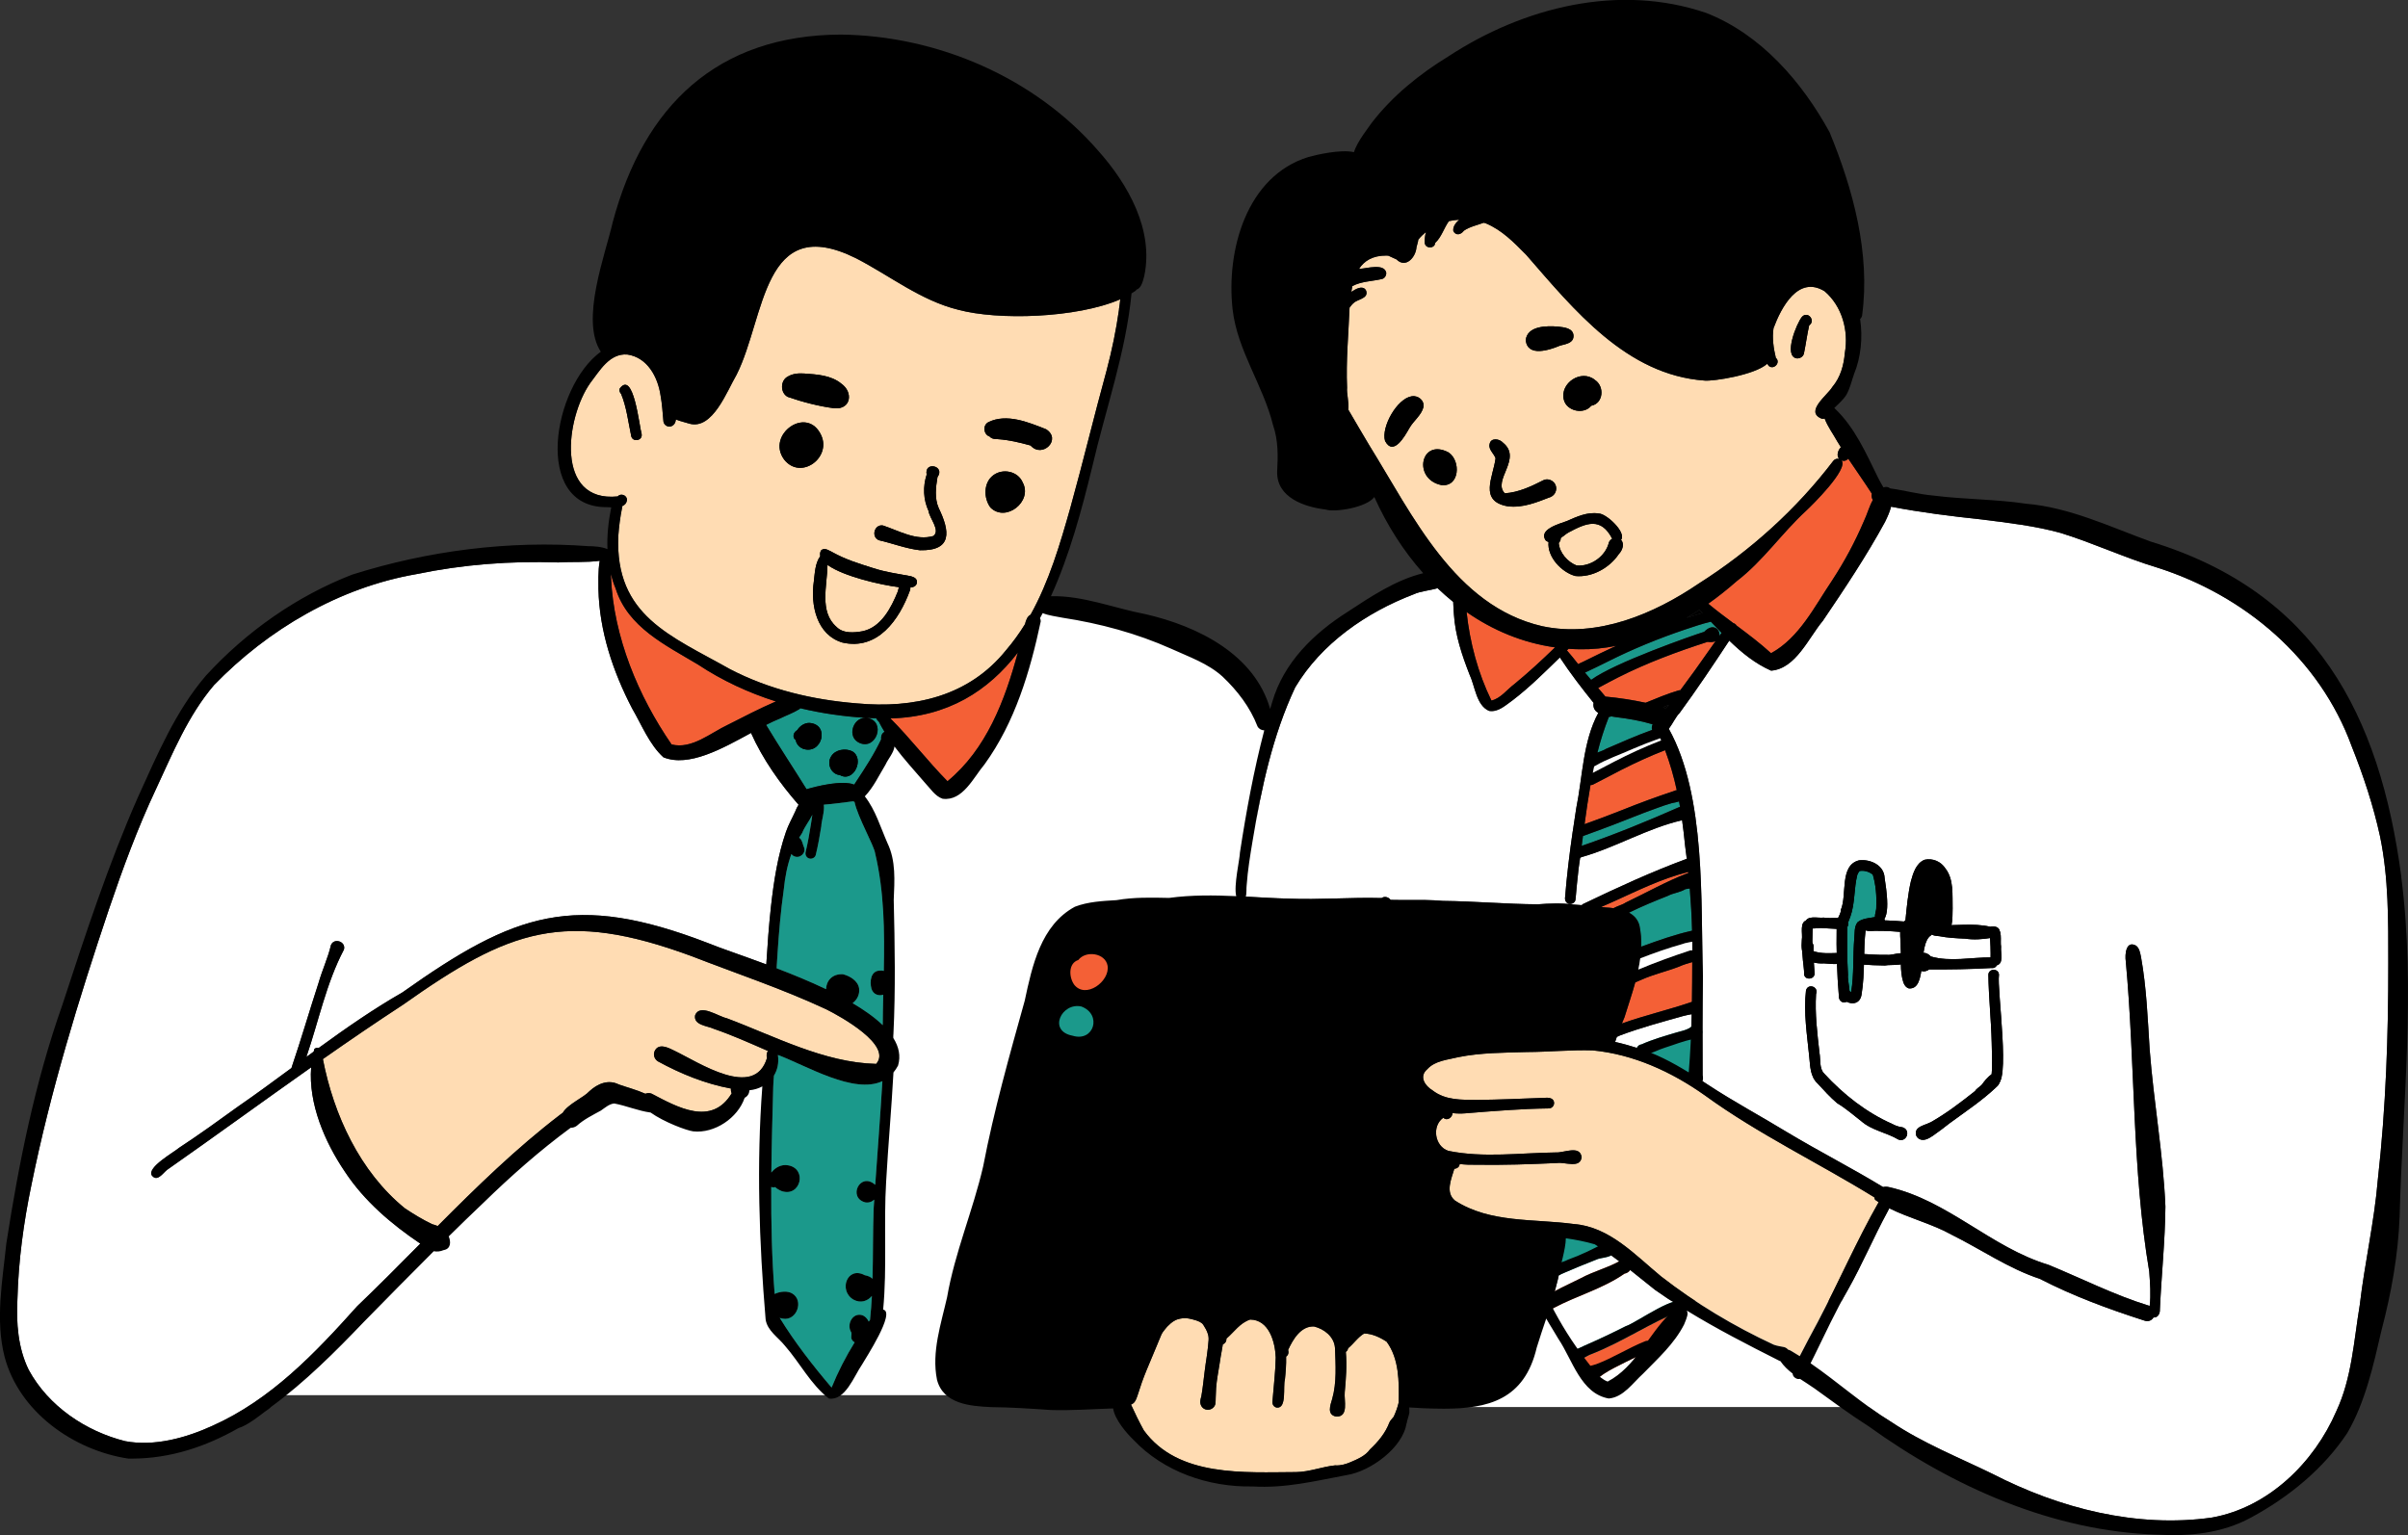 <?xml version="1.0" encoding="UTF-8"?>
<svg id="_レイヤー_2" data-name="レイヤー 2" xmlns="http://www.w3.org/2000/svg" viewBox="0 0 712.22 454.16">
  <rect x="0" y="0" width="712.22" height="454.16" fill="#333333" stroke="none"/>
  <defs>
    <style>
      .cls-1 {
        fill: #1b998b;
      }

      .cls-2 {
        fill: #fff;
      }

      .cls-3 {
        fill: #ffdcb3;
      }

      .cls-4 {
        fill: #f46036;
      }
    </style>
  </defs>
  <g id="line">
    <g>
      <g id="_タブレットを見る人たち" data-name="タブレットを見る人たち">
        <g>
          <path class="cls-2" d="M703.3,348.93c2.39-21.29,3.12-42.65,3.09-64.07,0-12.6.11-25.11-2.44-37.43-1.97-9.09-4.93-17.97-8.36-26.59-9.46-25.97-31.69-44.72-57.62-52.95-9.67-2.92-18.84-7.24-28.48-10.22-7.67-2.12-15.62-3.01-23.5-4.01-8.94-.95-17.84-2.06-26.67-3.76-.37,1.5-.97,2.83-1.78,4.5-5.45,10.02-12.05,19.91-18.39,29.26-4.26,5.08-7.98,14.14-15.3,14.75-4.68-2.06-8.68-5.3-12.38-8.89-4.75,7.22-9.55,14.4-14.68,21.4-1.04.98-2.02,3.12-3.2,4.69,11.08,19.91,9.38,51.38,10.09,73.33-.15,9.74-.14,19.48-.09,29.2.18.59.13,1.18-.08,1.69.54.35,1.07.7,1.6,1.04,7.6,5.01,15.65,9.31,23.42,14.05,9.33,5.61,19.21,10.64,28.43,16.25.6-.13,1.23-.12,1.82.04,17.39,3.95,30.11,17.84,47.08,22.96,9.92,4.07,19.54,8.98,29.8,12.13.05.02.1.03.16.06.39-3.38.11-6.82-.13-10.18-5.13-30.36-4.11-61.19-6.94-91.79-.3-2,.04-6.26,3.02-4.64,1.02.71,1.25,2.26,1.49,3.38,1.64,9.11,1.98,18.38,2.57,27.62v-.1c1.19,15.46,3.99,30.76,4.64,46.27-.08,10.16-1.19,20.46-1.63,30.51.06,1.13-.58,2.47-1.88,2.32-.51.86-1.52,1.39-2.81.9-10.65-3.43-20.86-7.19-30.81-12.31-9.36-3.1-17.39-8.75-26.18-13.1-5.45-3.07-12.59-4.89-18.36-7.78-.18.37-.38.71-.52,1.01-4.12,7.56-7.44,15.51-11.67,23.01-3.72,6.42-6.76,13.08-10.01,19.67-.34.68-.71,1.42-1.08,2.16,8.09,5.58,15.45,12.23,23.85,17.35,9.5,6.35,19.81,10.42,29.98,15.38,19.83,10.21,42.68,16.06,64.84,12.92,16.74-2.98,30.28-16.27,36.85-31.5,4.59-9.84,5.15-20.8,6.91-31.35,1.45-12.44,4.32-24.69,5.35-37.18Z"/>
          <path class="cls-2" d="M499.48,317.27c.48-5.74.74-11.48.87-17.23-.86.17-1.71.31-2.56.55-6.28,1.77-12.64,3.47-18.72,5.77-.25.16-.54.28-.84.36-.18.51-.36,1.01-.52,1.53,2.17.48,4.31,1.08,6.44,1.76,5.39,1.56,10.49,4.29,15.34,7.26Z"/>
          <path class="cls-2" d="M498.77,254.13s.09-.04.13-.05c-.16-1.34-.33-2.67-.51-4.01-.24-2.47-.52-4.94-.87-7.41-10.28,2.34-19.75,8.13-29.87,10.94-.1.11-.2.21-.31.3-.14.99-.28,1.97-.42,2.95-.34,3.07-.67,6.15-.92,9.23-.07.86-.95,1.45-1.77,1.34-.88-.11-1.41-.91-1.34-1.77.52-6.54,1.31-13.07,2.26-19.57,0-.08.02-.16.04-.23,0-.04,0-.06.02-.1.31-2.22.65-4.43,1-6.65,1.91-9.38,1.92-19.64,6.52-28.2-.91-.52-1.52-1.32-1.44-2.64.02-.1.04-.21.06-.31-3.52-4.36-6.98-8.87-9.99-13.45-4.49,4.37-8.93,8.81-13.91,12.62-2.09,1.46-4.27,3.64-7.01,3.19-3.8-1.6-4.18-7.39-5.81-10.8-2.23-5.71-4.2-11.57-4.6-17.72-.03-.75-.19-2.2-.21-3.71-1.59-1.29-3.13-2.65-4.62-4.07-2.33.7-5.08.87-7.1,1.82-14.02,5.36-27.31,14.57-35.02,27.53-6.68,14.24-10.01,29.81-12.57,45.24-.73,4.36-1.47,8.9-1.78,13.29-.15.95.05,2.39-.29,3.36,4.23.23,8.47.5,12.71.6,9.15.38,18.33-.43,27.49-.17.87-.64,2.08-.28,2.66.54,1.72.04,3.45.04,5.18.03,3.43-.02,6.85-.03,10.27.27,9.37.1,18.73.95,28.09,1.01,3.24-.24,6.98-.43,10.47.07.84.04,1.68.1,2.52.18.18-.23.44-.41.73-.49,9.91-4.76,19.95-9.38,30.23-13.18Z"/>
          <path class="cls-2" d="M493.95,388.59c.79-.87,1.82-2.02,3-2.06-2.53-1.58-5.01-3.23-7.45-4.95-5.85-4.57-11.53-9.62-17.83-13.47-2.8-.82-5.65-1.37-8.54-1.78-.02,3.18-1.71,8.37-1.84,9.86-.67,3.29-1.6,6.52-2.61,9.71,2.96,5.77,6.35,11.26,10.33,16.36,1.96,2.37,3.53,5.31,6.48,6.46,8.31-4.34,11.95-13.81,18.46-20.12Z"/>
          <path class="cls-2" d="M235.22,240.04c.24-.66.57-1.34.98-1.96-5.58-6.38-10.6-13.49-14.07-21.25-8.53,4.65-18.42,10.22-25.9,7.21-4.12-3.71-6.45-9.62-9.24-14.41-5.7-10.94-9.72-22.95-9.99-35.37.02-1.29-.17-5.47.39-8.36-4,.55-8.21.23-12.24.49-14.1-.48-28.14.58-41.96,3.45-22.83,3.94-43.94,16.35-59.91,32.86-7.75,9.11-12.21,20.18-17.19,30.83-5.4,11.47-9.81,23.48-13.87,35.45-8.99,26.78-17.32,53.92-22.93,81.6-2.31,11.1-3.83,22.35-4.13,33.67-.38,7.15.16,14.5,3.32,20.98,5.84,10.78,16.91,18.21,28.55,21.12,8.66,1.64,18.03-1,25.75-4.52,17.37-7.76,30.42-21.5,42.89-35.43,6.3-6.01,12.46-12.24,18.65-18.49-8.55-5.76-16.6-12.61-22.32-21.3-5.93-8.76-10.81-20.1-9.97-30.85-14.26,10.05-28.35,20.33-42.65,30.35-1.29,1.05-2.92,3.66-4.49,1.6-1.41-2.39,6.44-6.75,8.1-8.16,5.95-3.9,11.68-8.05,17.45-12.22,5.34-3.68,10.56-7.54,15.79-11.39,0-.08.03-.16.05-.24,2.81-8.26,5.24-16.66,7.95-24.96,1.06-3.73,2.8-7.43,3.65-11.14.92-2.28,4.54-1.04,3.84,1.33-5.25,9.99-7.46,21.13-11.1,31.76.72-.52,1.44-1.05,2.16-1.58.06-.27.13-.54.21-.81.37-.3.86-.38,1.29-.29,8-5.82,16.12-11.48,24.73-16.41,33.33-23.64,50.93-29.79,90.38-14.61,3.56,1.47,9.99,3.61,17.26,6.32.35-5.7.75-11.4,1.38-17.1.83-7.44,2-15.09,4.45-22.15.7-2.05,1.87-4.09,2.74-6.02Z"/>
          <path class="cls-2" d="M81.47,412.75h165.1c-6.14-7.99-12.29-15.97-18.43-23.96-.5-23.24-1-46.48-1.5-69.73-2.58.5-5.17,1.01-7.75,1.51-1.27,3.29-2.54,6.57-3.81,9.86-2.9.5-5.79,1-8.69,1.5-9.53-2.75-19.07-5.5-28.6-8.25-13.05,10.67-26.37,22.07-39.86,34.25-20.56,18.55-39.34,36.94-56.46,54.82Z"/>
          <path class="cls-2" d="M281.39,412.75h-34.82c4.36-7.77,8.71-15.54,13.07-23.31,1.24-23.51,2.48-47.01,3.73-70.52.34-1.9.68-3.81,1.02-5.71-.36-1.71-.72-3.42-1.08-5.12-.56-17.82-1.12-35.64-1.68-53.46l-7.58-19.75,11.09-17.05,14.25,15.64,17.93-19.6,11.07-35.25,33.25,9.25c3.97.67,12.12,2.61,20.17,8.92,8.47,6.64,12.3,14.59,13.83,18.33-2.5,17.5-5,35-7.5,52.5-17.17,1.39-34.33,2.78-51.5,4.17-3,4.78-6,9.56-9,14.33-9.25,35.33-18.5,70.67-27.75,106l1.5,20.62Z"/>
          <rect class="cls-2" x="431.61" y="384.83" width="122.03" height="31.42"/>
        </g>
        <g>
          <path class="cls-3" d="M545.66,104.38c1.15-6.6-.84-13.79-5.98-18.21-7.83-4.85-12.87,4.86-15.12,10.93-.45,2.87.02,6.02.69,8.77,1.55,1.34-.58,3.68-2.11,2.38-.15-.2-.3-.41-.44-.63-3.67,3.31-15.91,5.22-18.58,4.97h.08c-23.17-1.66-38.65-20.97-52.8-37.21-3.7-3.75-7.13-7.28-11.91-9.3-.21-.07-.42-.13-.63-.19-2,.74-4.11,1.15-5.9,2.37-.81,1.16-2.36,1.57-3.1.1-.2-1.15.55-2.33,1.73-3.36-1.03.06-2.06.19-3.06.42,0,0,0,0,0,.02-1.46,2.04-2.17,4.7-4.02,6.4-.18,1.9-3.15,1.75-3.12-.17-.03-1,.1-2.02.35-3.02-.81.65-1.57,1.4-2.25,2.25-.06.74-.38,1.5-.53,2.23-.2,2.96-3.17,6.38-5.92,3.61-.81-.38-1.62-.72-2.4-1.1-.19-.03-.38-.04-.57-.04-4.08-.02-6.57,1.57-8.12,3.96.06,0,.13-.02.19-.03,2.11-.1,7.19-1.69,7.86,1.08.11.82-.43,1.77-1.28,1.94-2.89.67-6.1.67-8.73,2.09-.12.55-.23,1.12-.31,1.7.23-.13.45-.26.66-.39,1.11-.72,3.02-1.54,3.74.08.75,2.33-2.55,2.44-3.72,3.62-.47.35-.81.89-1.2,1.36v.04c-.31,7.86-1.08,15.74-.73,23.61-.18,1.75.64,4.49.35,6.51,2.06,3.5,4.08,7.02,6.17,10.49,12.86,20.7,25.28,47.62,51.18,53.59,16.37,3.5,33.1-3.63,46.31-12.61,15.23-9.66,28.94-22.02,39.82-36.33.43-.52,1.11-.73,1.73-.53-.87-.87-.43-2.57.49-3.48-.35-.54-.69-1.09-1.02-1.64-1.24-2.27-2.89-4.43-3.77-6.83-.25.08-.54.1-.86.04-5.18-2.07,1.71-6.98,3.11-9.37,2.42-2.86,3.41-6.45,3.72-10.13Z"/>
          <path class="cls-3" d="M330.95,91.56c.17-1,.29-2,.39-3.01-12.96,5.61-36.22,6.24-47.86,3.1-11.14-2.73-20.19-10.04-30.22-15.21-27.82-13.9-26.83,17.43-35.4,34.42-2.82,4.77-7.08,16.43-13.98,14.47-1.09-.37-2.64-.68-3.96-1.23-.11.99-.54,1.79-1.65,2.1-.94.14-1.96-.56-2.05-1.56-.24-2.55-.38-5.12-.84-7.61-.8-5.49-3.88-11.31-9.88-12.16-5.28-.36-8.13,4.84-10.93,8.45-7.21,10.25-10.51,35.42,8.13,33.54.88-1.07,2.78-.37,2.75,1.04-.13.99-.69,1.55-1.45,1.86.03.14.02.28,0,.42-.56,2.77-.93,5.59-1.12,8.33-1.06,23.67,15.58,29.6,32.99,39.43,11.73,6.11,24.56,9.09,37.51,10.14,16.91,1.59,33.16-2.02,44.2-15.75,2.08-2.43,3.94-5,5.59-7.69.26-1.12.7-2.34,1.64-2.78,5.47-9.81,8.73-20.88,11.76-31.61,3.76-13.49,7-27.12,10.72-40.61,1.62-6.13,2.81-11.91,3.69-18.09Z"/>
          <path class="cls-3" d="M555.64,355.66c-.36-.23-.7-.47-1.04-.73-.11-.24-.19-.49-.23-.72-16.55-10.22-34.26-18.65-50.06-30.12-9.82-6.98-21.18-12.2-33.23-13.35-6.48-.2-12.96.47-19.45.49-6.63.18-13.77.2-20.22,1.5-3.17.8-6.94,1.01-9.27,3.59-2.52,2.17-.66,4.91,1.55,6.24,3.85,3,8.61,2.79,13.2,2.84,6.6-.07,13.19-.37,19.78-.62,1.22-.11,2.97-.07,2.99,1.56,0,.86-.72,1.57-1.57,1.57-8.38.11-16.5.79-24.78,1.46-1.2.1-2.44.07-3.67-.07-.08,1.27-1.57,2.45-2.75,1.38-3.47,2.42-2.56,8.48,1.5,9.79,10.35,2.13,21.33.59,31.72.47,2.42.17,7.18-2.27,7.7,1.39-.41,3.45-4.88,1.41-7.19,1.73-8.05.38-16.09.65-24.16.52-1.51.03-3.13-.02-4.74-.22-.03.68-.51,1.3-1.57,1.42-.87,3-2.74,6.96.19,9.39,10.36,6.71,23.4,5.35,35.14,6.94,10.56.8,18.16,9.19,25.83,15.51,10.24,7.97,21.58,14.76,33.34,20.21,1.19.41,1.96.46,3.07.7.5.15.87.4,1.11.72.37.1.73.26,1.04.46.82.48,1.64.97,2.44,1.49,1.73-3.43,3.53-6.73,5.34-10.11,6.25-11.89,11.42-23.85,17.99-35.42Z"/>
          <path class="cls-3" d="M413.69,414.86c.13-6.15.15-12.85-3.56-17.93-1.95-1.3-4.32-2.39-6.64-2.43-1.85,1.07-3.09,3.01-4.74,4.36-.11.53-.37.89-.69,1.09.36,3.94.03,8.05-.32,11.89-.26,2.42,1.29,7.36-2.54,7.24-2.82-.56-1.73-3.31-1.18-5.21,1.39-4.83,1.01-10.24.83-15.12-.24-3.31-3.2-5.6-6.17-6.32-3.91-.23-6.3,3.89-7.69,6.94.28.93-.04,1.6-.59,1.98.06,2.3-.13,4.61-.36,6.79-.61,2.06.63,8.51-2.35,8.29-.87-.12-1.43-.92-1.34-1.77.33-4.29.91-8.9.97-13.08-.17-4.65-2.03-11.16-7.56-11.2-3.03.99-4.73,3.68-7.02,5.64.04.88-.45,1.47-1.06,1.7-.08.58-.17,1.15-.29,1.71-.26,1.34-.47,2.68-.67,4.02-.37,2.39-.86,4.8-1.03,7.22-.06,1.02-.08,2.06-.12,2.79-.03.55,0,1.11-.06,1.66-.13,1.12-1.15,1.95-2.26,1.95-.1,0-.2,0-.3-.02-1.28-.17-2.04-1.32-1.94-2.55.03-.47.19-.95.31-1.42.41-2.33.65-4.69.94-7.04.2-1.64.44-3.29.69-4.93.24-1.57.39-3.15.52-4.71,0-.2,0-.4,0-.6-.03-.23-.05-.45-.08-.66-.06-.24-.12-.47-.2-.7-.14-.4-.31-.8-.5-1.17-.24-.45-.51-.88-.78-1.32-.1-.12-.19-.24-.3-.38-.11-.1-.24-.18-.37-.27-.17-.1-.36-.22-.5-.3-.27-.12-.54-.23-.82-.33-.77-.25-1.55-.45-2.16-.57-.34-.07-.66-.12-1.01-.16-.24,0-.49,0-.73.02-.34.04-.67.1-1.01.16-.27.07-.55.14-.82.22-.19.07-.37.15-.55.23-.24.14-.49.28-.73.43-.22.16-.43.32-.64.49-.43.38-.83.78-1.02.96-.47.54-.93,1.1-1.36,1.7-.11.19-.23.39-.34.59-.51,1.11-.92,2.27-1.41,3.38-.52,1.22-1.03,2.47-1.55,3.71-1.01,2.41-2.04,4.81-2.87,7.17-.39,1.16-.76,2.33-1.16,3.5-.31.88-.62,2.11-1.43,2.69-.17.17-.39.27-.62.32,1.18,2.62,2.49,5.27,3.8,7.64,10.13,13.92,29.73,12.4,45.06,12.35,3.94-.06,7.63-1.58,11.52-1.99,1.64.12,3.2-.37,4.62-.97,2.06-.89,4.38-1.87,5.67-3.73,2.47-2.32,4.58-4.83,5.78-8.03.31-.64.84-1.1,1.26-1.66.61-1.36,1.16-2.79,1.48-4.25Z"/>
          <path class="cls-3" d="M259.15,314.74c4.85-5.55-10.54-14.05-14.75-16.14-12.96-6.06-26.74-10.64-40.04-15.81-37.4-13.71-53.57-7.91-85.11,14.41-8.02,5.24-15.92,10.63-23.75,16.12,3.21,16.55,10.96,33.32,24.22,44.12,2.61,1.75,5.29,3.37,8.12,4.73.54.14,1.09.31,1.62.54,11.54-11.61,23.26-23.03,36.11-32.86.3-.22.59-.45.89-.66,1.5-2.55,6.25-4.53,7.9-6.39,2.37-2.17,5.54-3.56,8.65-1.98,2.55.9,5.35,1.62,7.88,2.76.57-.25,1.23-.28,1.84-.03,7.7,4.03,17.74,9.74,23.69-.11t0,0c-.22-.46-.28-.94-.22-1.4-7.56-1.4-14.87-4.36-21.59-8.04-1.01-.62-1.47-1.89-1-3,1.12-2.54,4.06-1.07,5.82-.18,7.22,3.45,23.7,14.6,27.43,2.16-.24-.83-.08-1.55.28-2.06-5.24-2.29-10.73-4.74-15.93-6.52-1.93-.93-6.17-1.07-5.61-4.07,1.44-3.53,6.79.36,9.31.89,14.26,5.34,28.8,13.15,44.24,13.52Z"/>
        </g>
        <g>
          <path class="cls-4" d="M553.93,147.93c-.35-.59-.44-1.26-.29-1.88-2.27-3.51-4.67-6.89-6.98-10.35-.48.55-1.18.82-1.99.51,2.19,2.54-8.72,13.27-10.49,14.91-7.21,6.63-12.71,14.83-20.51,20.81-2.65,2.33-5.47,4.58-8.41,6.67,2.4,1.99,4.9,3.87,7.4,5.73h0c.4.1.74.37.96.72,3.5,2.62,6.99,5.24,10.21,8.19,8.39-4.6,12.86-13.84,18.04-21.5,3.78-5.8,6.77-11.39,9.43-17.6.95-1.99,1.54-4.27,2.62-6.2Z"/>
          <path class="cls-4" d="M507.45,189.64c-.56.29-1.36.4-2.41.25-8.96,2.89-18.07,6.27-26.39,10.49-1.99,1.05-4.01,2.04-5.96,3.15.73.85,1.43,1.7,2.15,2.55.02,0,.03,0,.04,0,3.98.37,7.93.98,11.84,1.82,3.21-1.31,6.43-2.66,9.75-3.65.17-.04.34-.06.51-.04.65-.86,1.29-1.73,1.92-2.61,2.95-3.92,5.68-7.98,8.54-11.96Z"/>
          <path class="cls-4" d="M500.43,296.37c.06-3.92.08-7.83.09-11.74-1.33.38-2.67.77-3.94,1.35-3.66,1.41-7.51,2.26-11.1,3.87-.53.19-1.18.55-1.82.79-.95,3.48-2.14,6.92-3.18,10.3-.26.61-.52,1.22-.77,1.85,6.81-2.44,13.94-4.06,20.73-6.41Z"/>
          <path class="cls-4" d="M499.36,258.28c0-.1-.02-.21-.03-.32-7.88,1.96-15.05,5.57-22.41,8.89-1.15.52-2.27.99-3.34,1.47.45.04.89.09,1.34.14.74.04,1.52.1,2.31.21,1.14-.64,2.77-1.05,3.57-1.64,6.2-2.96,12.09-6.31,18.38-8.71.06-.02.13-.03.19-.03Z"/>
          <path class="cls-4" d="M495.19,233.99c.24-.13.5-.21.75-.23-.88-4.03-2.01-7.99-3.46-11.83-4.4,1.71-8.73,3.7-12.92,5.82-2.96,1.51-5.61,2.97-8.44,4.38-.22.1-.45.13-.69.11-.68,3.84-1.24,7.71-1.76,11.58,3.66-1.32,7.29-2.65,10.91-4.1,5.12-2.06,10.38-4.01,15.6-5.73Z"/>
          <path class="cls-4" d="M447.94,202.35c4.2-3.45,8.12-7.08,11.99-10.83-9.65-1.36-18.43-5.07-26.15-10.45.97,9.06,3.38,18.08,7.35,26.18,2.75-.64,4.6-3.27,6.81-4.9Z"/>
          <path class="cls-4" d="M280.24,231.12c11.49-9.45,16.98-23.88,20.8-38.05-8.71,11.29-20.65,19.02-37.68,19.47,5.9,5.9,11.03,12.65,16.88,18.58Z"/>
          <path class="cls-4" d="M215.34,214.39c4.57-2.34,9.38-4.81,14.14-6.88-8.12-2.58-15.89-6.18-23.03-10.91-9.59-5.76-20.75-11-24.37-22.52-.58-1.4-1.04-2.82-1.4-4.27.02.33.04.67.04,1.01.8,17.68,8.06,35.1,17.92,49.41,5.95,1.52,11.55-3.44,16.69-5.84Z"/>
          <path class="cls-4" d="M454.82,387.19c-.81-1.3.09-3.12,1.6-3.31,3.59-2.12,7.38-3.92,11.13-5.73,3.8-2.07,8.22-3.15,11.88-5.28.95-.58,2.24-.23,2.8.73.82,1.39-.24,2.95-1.74,3.19-6.31,4.42-14.18,6.56-20.9,10.14-1.57.86-3.42,2.36-4.77.25Z"/>
          <path class="cls-4" d="M467.91,407.22c-.67-2.54,2.52-3.15,4.19-3.63,5.08-1.91,9.5-4.82,14.5-6.81.78-.34,1.72.05,2.06.84.33.79-.05,1.71-.84,2.05-2.37,1.03-4.71,2.13-6.98,3.27-2.25,1.15-4.62,2.26-6.54,3.55-1.79,1.33-5.13,4.07-6.38.73Z"/>
          <path class="cls-4" d="M468.09,195.85c3.3-1.64,6.59-3.25,9.93-4.79-3.53.72-7.14,1.08-10.78,1.02-1.11-.02-2.2-.06-3.3-.14-.17.16-.32.31-.48.47,1.15,1.32,2.24,2.68,3.32,4.06.41-.24.89-.42,1.31-.62Z"/>
          <polygon class="cls-4" points="466.47 399.96 498.15 385.81 487.82 399.66 467.91 407.22 466.47 399.96"/>
          <path class="cls-4" d="M317.67,291.24c-1.51-2.16-1.74-6.27,1.27-7.24,2.19-2.89,7.98-2.09,8.65,1.68.78,4.63-6.52,10.02-9.93,5.56Z"/>
        </g>
        <g>
          <path class="cls-1" d="M500.43,275.33s.03,0,.04,0c-.11-4.16-.34-8.33-.68-12.47-.43.07-.87.07-1.29.19-1.62.99-3.54,1.11-5.23,1.99-3.88,1.53-7.72,3.12-11.47,4.96,1.46.78,2.62,1.98,3.1,3.8.44,2.1.59,4.19.52,6.27.09-.03.17-.06.24-.09,4.85-1.77,9.72-3.51,14.77-4.64Z"/>
          <path class="cls-1" d="M496.63,238.79c.1-.03.19-.04.28-.06-.09-.55-.19-1.1-.3-1.65-.68.26-1.5.38-2.15.52-2.9.82-5.39,1.87-8.19,2.86-5.98,2.38-12,4.71-18.07,6.87-.12.97-.25,1.94-.38,2.91,9.8-3.37,19.37-7.29,28.8-11.45Z"/>
          <path class="cls-1" d="M488.65,215.93c-.18-.54-.1-1.11.15-1.65-3.75-1.11-7.28-1.69-11.12-2.16-.34-.07-.73-.13-1.13-.19-.22.1-.46.17-.7.18-1.36,3.43-2.47,6.95-3.38,10.54.99-.39,1.98-.73,2.57-1.12,4.5-1.94,8.99-3.94,13.61-5.6Z"/>
          <path class="cls-1" d="M260.63,218.7c-.12-1.15.33-1.86.99-2.19-.6-.97-1.15-1.96-1.67-2.98-.34-.3-.61-.66-.8-1.02-.96-.04-1.92-.08-2.88-.13.12,0,.25.03.38.05,5.49,1.04,2.52,9.57-2.43,7.36-3.8-1.67-2.03-7.43,1.7-7.43-6.46-.4-12.9-1.33-19.2-2.83-.1.1-.2.19-.31.28-1.87,1.15-3.88,1.85-5.82,2.8-1.23.49-2.54,1.11-3.93,1.81,0,.03,0,.07-.02.11,3.89,6.45,7.98,12.62,11.92,18.95,2.72-.81,10.51-2.81,14.1-1.36.17-.27.35-.53.49-.77,2.72-4.11,5.43-8.26,7.49-12.65Z"/>
          <path class="cls-1" d="M484.12,311.36c-.46-1.02.29-2.29,1.39-2.39,3.35-1.5,6.92-2.5,10.43-3.55,1.23-.36,2.53-.59,3.66-1.22,1.09-.93,3.04-1.2,3.7.37.8,1.8-1.38,3.04-2.81,2.9-2.74.54-5.36,1.63-8.02,2.46-1.9.58-3.74,1.62-5.7,2.11-.85.7-2.24.33-2.66-.69Z"/>
          <path class="cls-1" d="M459.18,375.74c.27-2.06,3.03-2.2,4.54-3.06,3.9-1.4,7.65-3.23,11.23-5.19,2.26-.41,3.56,2.59,1.63,3.88-1.22.68-2.58.69-3.9,1.06-3.64,1.44-7.3,2.91-10.89,4.48-.94.89-2.64.13-2.6-1.18Z"/>
          <path class="cls-1" d="M465.35,401.35c-.72-2,1.9-2.46,3.17-3.2,4.16-1.81,8.33-3.78,12.33-5.81,2.96-.87,16.21-10.58,17.3-6.52.23.8-.26,1.73-1.09,1.93-9.06,3.65-17.13,9.21-26.25,12.8-1.84.52-4.13,3.05-5.47.8Z"/>
          <path class="cls-1" d="M317.23,306.4c-7.42-1.39-3.21-9.94,2.61-8.64,6.18,2.31,3.76,10.6-2.61,8.64Z"/>
          <path class="cls-1" d="M509.19,187.24c-1.07-1.1-2.13-2.21-3.17-3.32-2.59.61-5.26,1.53-7.69,2.34-7.65,2.57-15.46,5.77-22.58,9.35-2.31,1.15-4.62,2.29-6.95,3.37.5.61,1.01,1.22,1.52,1.81.11.11.2.23.3.34,6.86-5.08,30.12-13.19,33.44-14.22,2.66-2.8,4.75-.63,4.5,1.2.2-.29.42-.58.63-.87Z"/>
          <path class="cls-1" d="M486.77,312.05c1.24-1.01,2.79-2.11,4.67-3.11,3.52-1.87,6.82-2.65,9.19-3-.12,4.23-.25,8.46-.38,12.69-4.5-2.19-8.99-4.38-13.48-6.57Z"/>
          <polygon class="cls-1" points="462.63 364.29 475.97 368.96 459.18 375.74 462.63 364.29"/>
          <polygon class="cls-1" points="545.14 295.04 549.02 295.04 550.3 274.64 556.69 272.38 555.13 257.46 549.02 256.04 546.65 268.38 544.3 272.71 545.14 295.04"/>
        </g>
      </g>
      <g>
        <path d="M189.78,128.46c.31,2-2.83,2.44-3.1.43-.89-4.17-1.36-8.5-2.97-12.36-.41-.38-.57-1.01-.42-1.56,4.13-5.63,5.79,11.21,6.5,13.49Z"/>
        <path d="M242.93,128.86c2.94,6.68-6.16,13.25-11,7.09-5.45-7.38,6.88-16.25,11-7.09Z"/>
        <path d="M302.51,142.78c2.98,5.59-5.09,11.91-9.59,7.33-2.02-2.77-2.06-7.32.87-9.51,2.83-2.13,7.33-1.2,8.72,2.18Z"/>
        <path d="M248.86,113.52c3.54,2.48,2.88,7.62-1.99,7.27-4.47-.54-9.63-1.89-13.86-3.37-2.27-1.15-2.27-4.86,0-6.02,1.45-.87,3.15-1.01,4.82-.9,3.79.27,7.98.49,11.04,3.02Z"/>
        <path d="M309.35,126.96c4.82,2.98-1.05,8.78-4.54,4.83-3.36-.92-6.31-1.63-9.66-1.87-.84-.03-1.85-.05-2.41-.76-1.85-.59-2.16-3.3-.44-4.25,5.4-2.69,11.84,0,17.05,2.06Z"/>
        <path d="M277.62,150.26c3.35,6.87,4.16,12.73-5.53,12.52-4.14-.47-8.09-2.04-12.13-2.96-2.39-.97-1.36-4.79,1.2-4.36,4.81,1.6,9.79,4.58,14.87,3.12,2.26-1.62-1.14-5.25-1.39-7.41-1.56-3.39-1.71-7.21-.56-10.76-.79-4.04,5.63-2.63,3.2.74-.52,3-.88,6.31.34,9.1Z"/>
        <path d="M269.41,170.47c.86.27,1.82.61,1.79,1.71,0,1.16-.98,1.54-1.97,1.65-.28.03-.56.05-.82.05-.55.03-1.43-.04-2.54-.17-5.41-.67-16.28-3.17-21.02-6.52-1.19-.83-1.99-1.72-2.22-2.65-.15-.55-.09-1.11.2-1.68,1.03-1.03,2.26,0,3.28.45,3.98,2.22,7.78,3.37,11.98,4.7,3.89,1.29,7.45,1.71,11.32,2.46Z"/>
        <path d="M269.24,173.83c.05.3,0,.6-.12.89-3.14,8.63-9.52,17.76-19.96,15.37-7.62-2.27-9.47-11.09-8.45-18.07.3-2.5.38-5.4,1.88-7.46.02,0,.03-.03.04-.03,1.6-1.23,3.8,1.37,2.22,2.65-.03.03-.07.06-.11.09-.07,5.96-2.48,13.66,2.64,18.16,1.99,2.06,5.26,1.76,7.75,1.31,5.52-1.15,8.49-7,10.43-11.79.1-.42.19-.85.31-1.24.29-.91.78-1.59,2.11-1.33.66.18,1.16.78,1.25,1.44Z"/>
        <path d="M532.99,93.72c1.74-1.84,4.12,1.18,2.11,2.53-.62,2.76-.98,5.56-1.55,8.33-.21.95-1.24,1.55-2.16,1.43-3.97-.66.03-10.42,1.6-12.29Z"/>
        <path d="M428.48,133.87c3.65,2.49,3.27,10.21-2.13,9.64-8.65-1.78-6.17-14.09,2.13-9.64Z"/>
        <path d="M471.72,112.4c2.91,1.87,2.56,6.95-1.08,7.64-2.16,2.69-7.21,1.61-8.08-1.71-1.32-4.99,5.14-9.22,9.16-5.94Z"/>
        <path d="M417.58,117.22c1.9-.25,3.73,1.21,3.45,3.17-.62,2.49-2.96,4.08-4.2,6.3-1.34,2.35-4.71,8.4-7.17,3.75-1.2-4.12,3.57-12.58,7.92-13.21Z"/>
        <path d="M465.4,99.4c0,2.13-2.36,2.39-3.95,2.83-3.09,1.3-9.63,3.52-10.18-1.59.44-4.29,6.26-4.29,9.56-4.01,1.78.2,4.55.43,4.57,2.77Z"/>
        <path d="M460.08,143.48c.57,1.34-.08,2.97-1.43,3.53-4.04,1.57-8.28,3.34-12.71,2.77-8.65-1.53-4.29-8.63-3.59-14.2-.48-1.41-2.16-2.61-1.77-4.17.31-1.99,2.89-1.67,3.97-.44,5.81,4.7-3.24,11.13.53,14.97,4.13-.27,7.84-2.06,11.47-3.9,1.33-.63,2.98.13,3.53,1.43Z"/>
        <path d="M472.86,151.92c2.2-.03,8.33,5.61,6.59,7.81-.1.13-.23.24-.38.35-.75.44-1.69.16-2.14-.57-.02-.04-.04-.09-.07-.12-3.35-6.44-7.57-4.75-12.94-1.87-.69.4-1.47,1.06-2.29,1.65-1.15.83-2.4,1.52-3.59,1.18-.29-.09-.57-.23-.85-.45-2.27-3.25,3.94-4.91,6.16-5.72,2.98-1.3,6.2-2.82,9.52-2.26Z"/>
        <path d="M479.45,159.73c1.09,1.07.45,3.07-.65,4.18-2.74,4.08-7.85,6.96-12.82,6.5-4.05-1.04-8.43-5.66-7.96-10.06.04-.41.13-.83.27-1.23.89-1.96,3.14-1.31,3.32.05.05.44-.1.94-.58,1.46.25,2.96,2.62,5.6,5.27,6.66,4.22.4,8.64-2.75,9.58-6.86.2-.45.55-.82.96-1.04.48-.28,1.06-.37,1.63-.21.42.12.73.31.97.55Z"/>
        <path d="M237.46,221.49c-.82-.35-1.5-.94-1.87-1.77-.11-.26-.19-.52-.24-.78-1.14-.79-.64-2.38.46-2.93.72-1.21,2.14-2.17,3.59-2.14,6.23.44,3.68,9.64-1.95,7.62Z"/>
        <path d="M252.04,222.25c3.79,2.15.49,9.38-3.63,7.04-2.6-.21-4-3.43-2.53-5.59,1.2-1.96,4.19-2.41,6.16-1.45Z"/>
        <path d="M248,252.65c-.03-.14-.05-.27-.07-.41-2.67-2.5,3.01-4.55,4.9-4.78,4.67,0,4.82,6.36.96,7.91-2.22.93-5.28-.24-5.8-2.72Z"/>
        <path d="M235.25,265.4c-1.35-1.57-.92-3.93.13-5.54,1.53-1.83,4.98-1.86,6.45.1,2.82,4.09-2.98,9.98-6.59,5.45Z"/>
        <path d="M249.86,270.68c-5.66-1.59-3.49-11.35,2.35-9.69,2.02.91,3.83,3.03,3.59,5.34-.27,2.65-3.33,4.98-5.95,4.35Z"/>
        <path d="M239.26,282.62c-4.35.21-6.5-5.58-3.84-8.69,1.39-1.86,4.47-1.77,5.67.24,4.82,1.35,2.89,9.04-1.83,8.46Z"/>
        <path d="M252.26,284.27c-3.91-1.36-4.69-7.54-.99-9.61,2.25-1.36,5.48-.42,6.12,2.27,3.45,3.22-.97,9.6-5.13,7.34Z"/>
        <path d="M239.69,320.9c1.1,1.93.12,4.42-1.01,6.12-1.48,2.06-4.87,1.83-5.89-.55-3.68-4.32,3.65-10.87,6.91-5.57Z"/>
        <path d="M247.28,330.45c-3.21-3.92,2.67-9.88,5.48-4.8,4.02,4.01-2.44,9.09-5.48,4.8Z"/>
        <path d="M239.85,342.25c-.97.24-1.66-.4-2.33-.94-4.48-2.72-1.83-8.06,2.62-8.77,6.72-.83,6,10.65-.29,9.72Z"/>
        <path d="M256.49,339.88c.81,2.72-1.88,5.51-4.61,5.05-5.85-.73-5.15-10.24,1.07-8.95,1.85.53,2.81,2.27,3.54,3.89Z"/>
        <path d="M242.02,357c-3.19-1.06-4.04-6.24-.31-7.14,1.64-3.97,7.38-3.03,7.83,1.21.73,4.08-3.66,7.78-7.52,5.93Z"/>
        <path d="M237.23,360.49c1.54,1.46.9,4.03-.72,5.15,1.22,1.01.03,3.13-1.48,2.64-.94-.31-1.57-1.13-2.02-1.98-3.42-.78-5.45-5.24-2.85-7.96,2.19-2.63,7.15-1.6,7.07,2.14Z"/>
        <path d="M252.16,360.24c1.87.95,2.95,3.28,2.33,5.31.78,3.57-3.71,6.32-6.68,4.37-5.16-3.06-1.65-12.47,4.36-9.68Z"/>
        <path d="M244.03,374.2c2.66,4.63-3.57,9.15-7.6,6.18-4-1.88-2.82-9.45,2.14-7.64,1.83-.96,4.4-.38,5.46,1.46Z"/>
        <path d="M248.69,388.75c1.52,3.05-2.34,6.35-5.26,4.91-3.42-1.29-4.78-6.26-1.51-8.47,2.72-2.25,7.24-.03,6.77,3.56Z"/>
        <path d="M243.16,397.83c2.39-.54,4.78,1.83,4.07,4.23-.78,2.48-4.64,4.21-6.49,1.83-.52-.97-1.42-2.79-1.49-3.81-.08-1.97,2.25-3.33,3.91-2.25Z"/>
        <path d="M710.22,259.43c4.32,33.41.41,67.02-.48,100.49-.43,11.4-2.47,22.64-5.36,33.65-2.4,10.36-4.8,21.25-10.13,30.38-7.01,10.59-17.35,19-28.48,25.01-8.47,4.62-18.13,5.61-27.62,5.05-30.98-.94-60.68-14.19-85.51-32.09-5.47-3.48-10.72-7.36-15.96-11.16-1.35-.95-2.83-1.87-4.29-2.84-.34.09-.72.07-1.1-.1-.75-.37-1.05-.87-1.08-1.46-1.4-1.08-2.66-2.27-3.61-3.68-.17-.04-.36-.11-.54-.22-9.17-4.63-18.37-9.35-27.15-14.74.22.45.28,1,.14,1.5-.3,1.14-.56,1.64-.94,2.61-2.89,5.7-7.74,10.05-12.14,14.56-3.03,2.72-5.78,6.96-10.14,7.34-8.28-1.45-10.74-11.46-14.88-17.6-1.18-2.07-2.5-4.04-3.62-6.06-.96,2.85-1.93,5.71-2.81,8.59-3.63,15.51-14.47,18.09-27.49,18.09-1.99,0-4.02-.06-6.1-.14-1.37-.06-2.75-.14-4.11-.24,0,.51.03,1.01.03,1.55-.24,1.29-.66,2.08-.82,3.31,0-.06,0-.13,0-.19,0-.04.02-.09,0-.12-.98,7.36-10.77,14.41-17.74,15.47-9.45,1.77-18.05,3.94-27.84,3.36-13.01.24-26.26-4.31-35.28-13.86-1.89-1.83-5.45-5.89-5.94-9.22-6.17.19-12.33.66-18.4.47-5.89-.41-11.79-.8-17.7-.86-6.2-.28-14.18-.94-16-8.12-1.65-8.19,1.22-16.55,2.99-24.39,2.28-13.21,7.67-25.68,10.67-38.71,3.18-16.56,7.77-32.79,12.29-49,2.2-10.3,4.78-22.37,14.84-27.81,3.88-1.5,8.19-1.7,12.3-1.95,5.17-.9,10.34-.77,15.57-.66,6.63-.9,13.24-.81,19.85-.52-.8-3.06,1.08-11.1,1.1-12.91,1.85-12.12,4.09-24.28,7.19-36.15-.77,0-1.55-.37-1.99-1.15-2.18-5.67-5.95-10.59-10.34-14.74-4.33-3.94-9.93-5.83-15.16-8.23-10.26-4.58-21.1-7.49-32.15-9.19-1.97-.41-4.03-.61-5.89-1.36-.26.5-.52,1-.8,1.49.16.3.24.62.22.96-3.13,14.78-7.64,29.86-16.6,42.25-3.29,3.88-6.45,11-12.42,10.21-2.23-.73-3.7-3.13-5.22-4.71-3.03-3.52-6.23-7.01-9.02-10.75-.22,1.89-1.89,3.67-2.64,5.35-1.92,3.17-3.56,6.71-6.13,9.4,3.17,4.06,4.63,9.14,6.69,13.82,2.55,5.28,2.09,11.14,1.86,16.83.32,13.18.55,26.58-.09,39.69-.05.34-.05.73-.03,1.15,1.64,2.61,2.23,5.33,1.4,8.15-.41.77-.86,1.44-1.36,2.04-.58,10.74-1.57,21.54-2.16,32.17-.78,12.65.31,25.38-.89,37.99,3.79.68-5.23,14.48-6.26,16.28-2.37,3.41-4.93,10.75-9.78,10.03-5.37-4.13-8.59-10.59-13.04-15.65-1.97-2.47-5.19-4.42-5.68-7.74-1.92-22.9-2.72-45.99-.97-68.96-1.14.62-2.43,1.01-3.82,1.15-.04.9-.5,1.78-1.41,2.23-2.02,5.97-8.89,10.6-15.19,9.93-1.98-.24-8.7-2.76-12.63-5.57-3.64-.48-7.12-2-10.74-2.68-1.49.12-2.75,1.27-3.95,2.09-2.47,1.37-5,2.58-7.13,4.5-.53.41-1.18.61-1.83.6-9.2,6.77-17.73,14.33-25.91,22.3-3.42,3.24-6.8,6.52-10.15,9.83.69,1.65.64,3.72-1.53,4.06-.93.4-1.92.52-2.9.33-6.99,6.96-13.89,14.01-20.8,21.04-8.23,8.61-17.25,17.65-27.27,24.98-.56.58-1.34,1.07-1.89,1.46-1.22.91-5.05,4.03-7.79,4.84-9.65,5.49-20.15,9.03-31.62,9.03-.31,0-.64,0-.95,0-16.2-2.44-32.29-13.79-36.61-30.11-2.8-10.96-.63-22.46.51-33.52,3.71-23.89,8.48-47.7,16.55-70.53,6.8-20.77,13.59-41.58,22.41-61.59,5.68-12.45,11.09-25.42,20.1-35.91,11.89-12.98,26.83-23.51,43.27-29.87,22.44-7.08,46.46-10.16,69.93-8.4,1.29-.02,3.95.15,5.54.87-.17-4.13.3-8.3,1.12-12.36-.52-.03-1.01-.05-1.44-.06h-.02c-21.84,0-15.89-35.63-1.63-45.98-6.14-9.36,1.34-28.68,3.54-38.36,9.17-34.38,30.91-55.31,67.43-55.46,28.59.3,57.37,12.72,76.15,34.36,8.83,9.89,16.52,23.46,13.61,37.11-.34,1.3-.87,3.62-2.24,3.94-.09.14-.2.27-.33.4-.38.26-.77.52-1.18.76-1.7,17.57-7.69,34.3-11.65,51.41-3.05,12.53-6.69,26.1-12.19,38.17,9.53-.23,18.79,3.59,28.11,5.34,15.39,3.57,32.1,11.86,36.73,28.02.2-.69.4-1.37.61-2.06,3.4-11.67,12.24-20.3,22.26-26.65,6.87-4.51,14.3-9.48,22.39-11.46-5.91-6.64-10.78-14.34-14.45-22.53-2.35,3.16-11.8,4.59-14.38,3.7-6.33-.76-14.55-3.54-14.36-11.21.26-4.72.33-9.25-1.22-13.77-2.92-11.82-10.59-22.07-11.97-34.3-1.91-17.35,4.08-39.38,22.48-45.03,2.15-.61,9.56-2.34,13.42-1.41.96-3.17,4.43-7.44,5.4-8.88,6.1-7.85,14.02-14.25,22.47-19.42,22.28-14.61,50.52-21.71,76.33-12.89,16.16,6.32,28.29,20.35,36.48,35.28,6.97,16.92,12.1,35.91,9.62,54.21-.07.42-.28.79-.59,1.05.83,5.44.22,11.41-1.78,16.25-.73,2.05-1.19,4.24-2.26,6.14-.93,1.53-2.34,2.68-3.59,3.94.07.07.14.14.21.2,5.89,5.62,9.24,13.32,12.7,20.36.51,1,1.05,1.98,1.62,2.94.73-.27,1.46-.18,1.99.28,4.29.59,8.51,1.76,12.84,2.13,9.1,1.16,18.37,1.05,27.39,2.41,12.9,1.09,24.9,6.88,36.84,11.2,48.9,14.97,67.73,51.07,74.12,99.17ZM703.3,348.93c2.39-21.29,3.12-42.65,3.09-64.07,0-12.6.11-25.11-2.44-37.43-1.97-9.09-4.93-17.97-8.36-26.59-9.46-25.97-31.69-44.72-57.62-52.95-9.67-2.92-18.84-7.24-28.48-10.22-7.67-2.12-15.62-3.01-23.5-4.01-8.94-.95-17.84-2.06-26.67-3.76-.37,1.5-.97,2.83-1.78,4.5-5.45,10.02-12.05,19.91-18.39,29.26-4.26,5.08-7.98,14.14-15.3,14.75-4.68-2.06-8.68-5.3-12.38-8.89-4.75,7.22-9.55,14.4-14.68,21.4-1.04.98-2.02,3.12-3.2,4.69,11.08,19.91,9.38,51.38,10.09,73.33-.15,9.74-.14,19.48-.09,29.2.18.59.13,1.18-.08,1.69.54.35,1.07.7,1.6,1.04,7.6,5.01,15.65,9.31,23.42,14.05,9.33,5.61,19.21,10.64,28.43,16.25.6-.13,1.23-.12,1.82.04,17.39,3.95,30.11,17.84,47.08,22.96,9.92,4.07,19.54,8.98,29.8,12.13.05.02.1.03.16.06.39-3.38.11-6.82-.13-10.18-5.13-30.36-4.11-61.19-6.94-91.79-.3-2,.04-6.26,3.02-4.64,1.02.71,1.25,2.26,1.49,3.38,1.64,9.11,1.98,18.38,2.57,27.62v-.1c1.19,15.46,3.99,30.76,4.64,46.27-.08,10.16-1.19,20.46-1.63,30.51.06,1.13-.58,2.47-1.88,2.32-.51.86-1.52,1.39-2.81.9-10.65-3.43-20.86-7.19-30.81-12.31-9.36-3.1-17.39-8.75-26.18-13.1-5.45-3.07-12.59-4.89-18.36-7.78-.18.37-.38.71-.52,1.01-4.12,7.56-7.44,15.51-11.67,23.01-3.72,6.42-6.76,13.08-10.01,19.67-.34.68-.71,1.42-1.08,2.16,8.09,5.58,15.45,12.23,23.85,17.35,9.5,6.35,19.81,10.42,29.98,15.38,19.83,10.21,42.68,16.06,64.84,12.92,16.74-2.98,30.28-16.27,36.85-31.5,4.59-9.84,5.15-20.8,6.91-31.35,1.45-12.44,4.32-24.69,5.35-37.18ZM555.64,355.66c-.36-.23-.7-.47-1.04-.73-.11-.24-.19-.49-.23-.72-16.55-10.22-34.26-18.65-50.06-30.12-9.82-6.98-21.18-12.2-33.23-13.35-6.48-.2-12.96.47-19.45.49-6.63.18-13.77.2-20.22,1.5-3.17.8-6.94,1.01-9.27,3.59-2.52,2.17-.66,4.91,1.55,6.24,3.85,3,8.61,2.79,13.2,2.84,6.6-.07,13.19-.37,19.78-.62,1.22-.11,2.97-.07,2.99,1.56,0,.86-.72,1.57-1.57,1.57-8.38.11-16.5.79-24.78,1.46-1.2.1-2.44.07-3.67-.07-.08,1.27-1.57,2.45-2.75,1.38-3.47,2.42-2.56,8.48,1.5,9.79,10.35,2.13,21.33.59,31.72.47,2.42.17,7.18-2.27,7.7,1.39-.41,3.45-4.88,1.41-7.19,1.73-8.05.38-16.09.65-24.16.52-1.51.03-3.13-.02-4.74-.22-.03.68-.51,1.3-1.57,1.42-.87,3-2.74,6.96.19,9.39,10.36,6.71,23.4,5.35,35.14,6.94,10.56.8,18.16,9.19,25.83,15.51,10.24,7.97,21.58,14.76,33.34,20.21,1.19.41,1.96.46,3.07.7.5.15.87.4,1.11.72.37.1.73.26,1.04.46.82.48,1.64.97,2.44,1.49,1.73-3.43,3.53-6.73,5.34-10.11,6.25-11.89,11.42-23.85,17.99-35.42ZM553.93,147.93c-.35-.59-.44-1.26-.29-1.88-2.27-3.51-4.67-6.89-6.98-10.35-.48.55-1.18.82-1.99.51,2.19,2.54-8.72,13.27-10.49,14.91-7.21,6.63-12.71,14.83-20.51,20.81-2.65,2.33-5.47,4.58-8.41,6.67,2.4,1.99,4.9,3.87,7.4,5.73h0c.4.1.74.37.96.72,3.5,2.62,6.99,5.24,10.21,8.19,8.39-4.6,12.86-13.84,18.04-21.5,3.78-5.8,6.77-11.39,9.43-17.6.95-1.99,1.54-4.27,2.62-6.2ZM545.66,104.38c1.15-6.6-.84-13.79-5.98-18.21-7.83-4.85-12.87,4.86-15.12,10.93-.45,2.87.02,6.02.69,8.77,1.55,1.34-.58,3.68-2.11,2.38-.15-.2-.3-.41-.44-.63-3.67,3.31-15.91,5.22-18.58,4.97h.08c-23.17-1.66-38.65-20.97-52.8-37.21-3.7-3.75-7.13-7.28-11.91-9.3-.21-.07-.42-.13-.63-.19-2,.74-4.11,1.15-5.9,2.37-.81,1.16-2.36,1.57-3.1.1-.2-1.15.55-2.33,1.73-3.36-1.03.06-2.06.19-3.06.42,0,0,0,0,0,.02-1.46,2.04-2.17,4.7-4.02,6.4-.18,1.9-3.15,1.75-3.12-.17-.03-1,.1-2.02.35-3.02-.81.65-1.57,1.4-2.25,2.25-.06.74-.38,1.5-.53,2.23-.2,2.96-3.17,6.38-5.92,3.61-.81-.38-1.62-.72-2.4-1.1-.19-.03-.38-.04-.57-.04-4.08-.02-6.57,1.57-8.12,3.96.06,0,.13-.02.19-.03,2.11-.1,7.19-1.69,7.86,1.08.11.82-.43,1.77-1.28,1.94-2.89.67-6.1.67-8.73,2.09-.12.55-.23,1.12-.31,1.7.23-.13.45-.26.66-.39,1.11-.72,3.02-1.54,3.74.08.75,2.33-2.55,2.44-3.72,3.62-.47.35-.81.89-1.2,1.36v.04c-.31,7.86-1.08,15.74-.73,23.61-.18,1.75.64,4.49.35,6.51,2.06,3.5,4.08,7.02,6.17,10.49,12.86,20.7,25.28,47.62,51.18,53.59,16.37,3.5,33.1-3.63,46.31-12.61,15.23-9.66,28.94-22.02,39.82-36.33.43-.52,1.11-.73,1.73-.53-.87-.87-.43-2.57.49-3.48-.35-.54-.69-1.09-1.02-1.64-1.24-2.27-2.89-4.43-3.77-6.83-.25.08-.54.1-.86.04-5.18-2.07,1.71-6.98,3.11-9.37,2.42-2.86,3.41-6.45,3.72-10.13ZM509.19,187.24c-1.07-1.1-2.13-2.21-3.17-3.32-2.59.61-5.26,1.53-7.69,2.34-7.65,2.57-15.46,5.77-22.58,9.35-2.31,1.15-4.62,2.29-6.95,3.37.5.61,1.01,1.22,1.52,1.81.11.11.2.23.3.34,6.86-5.08,30.12-13.19,33.44-14.22,2.66-2.8,4.75-.63,4.5,1.2.2-.29.42-.58.63-.87ZM507.45,189.64c-.56.29-1.36.4-2.41.25-8.96,2.89-18.07,6.27-26.39,10.49-1.99,1.05-4.01,2.04-5.96,3.15.73.85,1.43,1.7,2.15,2.55.02,0,.03,0,.04,0,3.98.37,7.93.98,11.84,1.82,3.21-1.31,6.43-2.66,9.75-3.65.17-.04.34-.06.51-.04.65-.86,1.29-1.73,1.92-2.61,2.95-3.92,5.68-7.98,8.54-11.96ZM503.57,181.35c-.31-.32-.61-.64-.92-.95-1.24.83-2.52,1.63-3.8,2.38,1.57-.51,3.14-.99,4.72-1.43ZM500.54,281.16c0-.86,0-1.71-.02-2.57-.95.24-2.07.34-2.79.66-4.29,1.2-8.46,2.67-12.59,4.27-.14,1.1-.33,2.2-.57,3.31,5-2.09,10.08-3.94,15.2-5.62.28-.08.53-.09.77-.04ZM500.43,296.37c.06-3.92.08-7.83.09-11.74-1.33.38-2.67.77-3.94,1.35-3.66,1.41-7.51,2.26-11.1,3.87-.53.19-1.18.55-1.82.79-.95,3.48-2.14,6.92-3.18,10.3-.26.61-.52,1.22-.77,1.85,6.81-2.44,13.94-4.06,20.73-6.41ZM500.43,275.33s.03,0,.04,0c-.11-4.16-.34-8.33-.68-12.47-.43.07-.87.07-1.29.19-1.62.99-3.54,1.11-5.23,1.99-3.88,1.53-7.72,3.12-11.47,4.96,1.46.78,2.62,1.98,3.1,3.8.44,2.1.59,4.19.52,6.27.09-.03.17-.06.24-.09,4.85-1.77,9.72-3.51,14.77-4.64ZM499.48,317.27c.48-5.74.74-11.48.87-17.23-.86.17-1.71.31-2.56.55-6.28,1.77-12.64,3.47-18.72,5.77-.25.16-.54.28-.84.36-.18.51-.36,1.01-.52,1.53,2.17.48,4.31,1.08,6.44,1.76,5.39,1.56,10.49,4.29,15.34,7.26ZM499.36,258.28c0-.1-.02-.21-.03-.32-7.88,1.96-15.05,5.57-22.41,8.89-1.15.52-2.27.99-3.34,1.47.45.04.89.09,1.34.14.74.04,1.52.1,2.31.21,1.14-.64,2.77-1.05,3.57-1.64,6.2-2.96,12.09-6.31,18.38-8.71.06-.02.13-.03.19-.03ZM498.77,254.13s.09-.04.13-.05c-.16-1.34-.33-2.67-.51-4.01-.24-2.47-.52-4.94-.87-7.41-10.28,2.34-19.75,8.13-29.87,10.94-.1.11-.2.21-.31.3-.14.99-.28,1.97-.42,2.95-.34,3.07-.67,6.15-.92,9.23-.07.86-.95,1.45-1.77,1.34-.88-.11-1.41-.91-1.34-1.77.52-6.54,1.31-13.07,2.26-19.57,0-.08.02-.16.04-.23,0-.04,0-.06.02-.1.31-2.22.65-4.43,1-6.65,1.91-9.38,1.92-19.64,6.52-28.2-.91-.52-1.52-1.32-1.44-2.64.02-.1.04-.21.06-.31-3.52-4.36-6.98-8.87-9.99-13.45-4.49,4.37-8.93,8.81-13.91,12.62-2.09,1.46-4.27,3.64-7.01,3.19-3.8-1.6-4.18-7.39-5.81-10.8-2.23-5.71-4.2-11.57-4.6-17.72-.03-.75-.19-2.2-.21-3.71-1.59-1.29-3.13-2.65-4.62-4.07-2.33.7-5.08.87-7.1,1.82-14.02,5.36-27.31,14.57-35.02,27.53-6.68,14.24-10.01,29.81-12.57,45.24-.73,4.36-1.47,8.9-1.78,13.29-.15.95.05,2.39-.29,3.36,4.23.23,8.47.5,12.71.6,9.15.38,18.33-.43,27.49-.17.87-.64,2.08-.28,2.66.54,1.72.04,3.45.04,5.18.03,3.43-.02,6.85-.03,10.27.27,9.37.1,18.73.95,28.09,1.01,3.24-.24,6.98-.43,10.47.07.84.04,1.68.1,2.52.18.18-.23.44-.41.73-.49,9.91-4.76,19.95-9.38,30.23-13.18ZM496.63,238.79c.1-.03.19-.04.28-.06-.09-.55-.19-1.1-.3-1.65-.68.26-1.5.38-2.15.52-2.9.82-5.39,1.87-8.19,2.86-5.98,2.38-12,4.71-18.07,6.87-.12.97-.25,1.94-.38,2.91,9.8-3.37,19.37-7.29,28.8-11.45ZM495.19,233.99c.24-.13.5-.21.75-.23-.88-4.03-2.01-7.99-3.46-11.83-4.4,1.71-8.73,3.7-12.92,5.82-2.96,1.51-5.61,2.97-8.44,4.38-.22.1-.45.13-.69.11-.68,3.84-1.24,7.71-1.76,11.58,3.66-1.32,7.29-2.65,10.91-4.1,5.12-2.06,10.38-4.01,15.6-5.73ZM493.95,388.59c.79-.87,1.82-2.02,3-2.06-2.53-1.58-5.01-3.23-7.45-4.95-5.85-4.57-11.53-9.62-17.83-13.47-2.8-.82-5.65-1.37-8.54-1.78-.02,3.18-1.71,8.37-1.84,9.86-.67,3.29-1.6,6.52-2.61,9.71,2.96,5.77,6.35,11.26,10.33,16.36,1.96,2.37,3.53,5.31,6.48,6.46,8.31-4.34,11.95-13.81,18.46-20.12ZM492.64,209.74c.33-.41.66-.82.99-1.23-.56.23-1.12.46-1.7.7.28.15.52.33.71.53ZM491.31,219.03c-.09-.21-.18-.42-.28-.63-2.77.97-5.5,2.04-8.19,3.2-3.69,1.67-7.62,2.96-11.11,5.03-.07.04-.14.08-.22.1-.14.63-.27,1.27-.4,1.9,4.32-2.26,8.49-4.5,12.93-6.53,2.39-1.1,4.83-2.1,7.28-3.07ZM488.65,215.93c-.18-.54-.1-1.11.15-1.65-3.75-1.11-7.28-1.69-11.12-2.16-.34-.07-.73-.13-1.13-.19-.22.1-.46.17-.7.18-1.36,3.43-2.47,6.95-3.38,10.54.99-.39,1.98-.73,2.57-1.12,4.5-1.94,8.99-3.94,13.61-5.6ZM468.09,195.85c3.3-1.64,6.59-3.25,9.93-4.79-3.53.72-7.14,1.08-10.78,1.02-1.11-.02-2.2-.06-3.3-.14-.17.16-.32.31-.48.47,1.15,1.32,2.24,2.68,3.32,4.06.41-.24.89-.42,1.31-.62ZM447.94,202.35c4.2-3.45,8.12-7.08,11.99-10.83-9.65-1.36-18.43-5.07-26.15-10.45.97,9.06,3.38,18.08,7.35,26.18,2.75-.64,4.6-3.27,6.81-4.9ZM413.69,414.86c.13-6.15.15-12.85-3.56-17.93-1.95-1.3-4.32-2.39-6.64-2.43-1.85,1.07-3.09,3.01-4.74,4.36-.11.53-.37.89-.69,1.09.36,3.94.03,8.05-.32,11.89-.26,2.42,1.29,7.36-2.54,7.24-2.82-.56-1.73-3.31-1.18-5.21,1.39-4.83,1.01-10.24.83-15.12-.24-3.31-3.2-5.6-6.17-6.32-3.91-.23-6.3,3.89-7.69,6.94.28.93-.04,1.6-.59,1.98.06,2.3-.13,4.61-.36,6.79-.61,2.06.63,8.51-2.35,8.29-.87-.12-1.43-.92-1.34-1.77.33-4.29.91-8.9.97-13.08-.17-4.65-2.03-11.16-7.56-11.2-3.03.99-4.73,3.68-7.02,5.64.04.88-.45,1.47-1.06,1.7-.08.58-.17,1.15-.29,1.71-.26,1.34-.47,2.68-.67,4.02-.37,2.39-.86,4.8-1.03,7.22-.06,1.02-.08,2.06-.12,2.79-.03.55,0,1.11-.06,1.66-.13,1.12-1.15,1.95-2.26,1.95-.1,0-.2,0-.3-.02-1.28-.17-2.04-1.32-1.94-2.55.03-.47.19-.95.31-1.42.41-2.33.65-4.69.94-7.04.2-1.64.44-3.29.69-4.93.24-1.57.39-3.15.52-4.71,0-.2,0-.4,0-.6-.03-.23-.05-.45-.08-.66-.06-.24-.12-.47-.2-.7-.14-.4-.31-.8-.5-1.17-.24-.45-.51-.88-.78-1.32-.1-.12-.19-.24-.3-.38-.11-.1-.24-.18-.37-.27-.17-.1-.36-.22-.5-.3-.27-.12-.54-.23-.82-.33-.77-.25-1.55-.45-2.16-.57-.34-.07-.66-.12-1.01-.16-.24,0-.49,0-.73.02-.34.04-.67.1-1.01.16-.27.07-.55.14-.82.22-.19.07-.37.15-.55.23-.24.14-.49.28-.73.43-.22.16-.43.32-.64.49-.43.38-.83.78-1.02.96-.47.54-.93,1.1-1.36,1.7-.11.19-.23.39-.34.59-.51,1.11-.92,2.27-1.41,3.38-.52,1.22-1.03,2.47-1.55,3.71-1.01,2.41-2.04,4.81-2.87,7.17-.39,1.16-.76,2.33-1.16,3.5-.31.88-.62,2.11-1.43,2.69-.17.17-.39.27-.62.32,1.18,2.62,2.49,5.27,3.8,7.64,10.13,13.92,29.73,12.4,45.06,12.35,3.94-.06,7.63-1.58,11.52-1.99,1.64.12,3.2-.37,4.62-.97,2.06-.89,4.38-1.87,5.67-3.73,2.47-2.32,4.58-4.83,5.78-8.03.31-.64.84-1.1,1.26-1.66.61-1.36,1.16-2.79,1.48-4.25ZM330.95,91.56c.17-1,.29-2,.39-3.01-12.96,5.61-36.22,6.24-47.86,3.1-11.14-2.73-20.19-10.04-30.22-15.21-27.82-13.9-26.83,17.43-35.4,34.42-2.82,4.77-7.08,16.43-13.98,14.47-1.09-.37-2.64-.68-3.96-1.23-.11.99-.54,1.79-1.65,2.1-.94.14-1.96-.56-2.05-1.56-.24-2.55-.38-5.12-.84-7.61-.8-5.49-3.88-11.31-9.88-12.16-5.28-.36-8.13,4.84-10.93,8.45-7.21,10.25-10.51,35.42,8.13,33.54.88-1.07,2.78-.37,2.75,1.04-.13.99-.69,1.55-1.45,1.86.03.14.02.28,0,.42-.56,2.77-.93,5.59-1.12,8.33-1.06,23.67,15.58,29.6,32.99,39.43,11.73,6.11,24.56,9.09,37.51,10.14,16.91,1.59,33.16-2.02,44.2-15.75,2.08-2.43,3.94-5,5.59-7.69.26-1.12.7-2.34,1.64-2.78,5.47-9.81,8.73-20.88,11.76-31.61,3.76-13.49,7-27.12,10.72-40.61,1.62-6.13,2.81-11.91,3.69-18.09ZM280.24,231.12c11.49-9.45,16.98-23.88,20.8-38.05-8.71,11.29-20.65,19.02-37.68,19.47,5.9,5.9,11.03,12.65,16.88,18.58ZM261.4,287.25c.25-11.72.14-23.43-2.56-34.82-.35-2.37-5.15-10.66-6.1-15.21-.04,0-.08-.02-.11-.03-.11-.04-.22-.09-.31-.14-.03,0-.05,0-.08.02-2.84.36-5.71.76-8.59.99.33,1.86-.74,5-.73,6.36-.45,2.84-.96,5.68-1.63,8.47-.18.83-1.14,1.31-1.92,1.09-.86-.23-1.29-1.09-1.09-1.92.7-2.92,1.13-5.52,1.6-8.42.14-.86.28-1.72.39-2.58-.89,1.83-2.33,3.59-3,5.34-.32.47-.62.94-.91,1.43.11.07.22.16.32.25.67.69.73,1.73,1.11,2.54.73,1.71-1.19,3.45-2.84,2.71-.37-.13-.66-.38-.87-.7-1.24,3.38-1.9,6.94-2.27,10.61-.87,6.12-1.43,12.58-1.82,18.61-.11,1.58-.18,3.1-.29,4.6,4.82,1.84,9.87,3.91,14.63,6.18.05-2.35,1.74-4.61,5.01-4.41,2.04.53,4.43,1.92,4.76,4.2.24,1.72-.6,3.38-1.92,4.35,3.48,2.05,6.55,4.22,8.91,6.51.02-2.99.08-6,.15-9.01-1.32.45-2.97-.04-3.49-1.78-.57-2.09-.24-5.34,2.54-5.35.39-.06.77-.03,1.11.1ZM260.63,218.7c-.12-1.15.33-1.86.99-2.19-.6-.97-1.15-1.96-1.67-2.98-.34-.3-.61-.66-.8-1.02-.96-.04-1.92-.08-2.88-.13.12,0,.25.03.38.05,5.49,1.04,2.52,9.57-2.43,7.36-3.8-1.67-2.03-7.43,1.7-7.43-6.46-.4-12.9-1.33-19.2-2.83-.1.1-.2.19-.31.28-1.87,1.15-3.88,1.85-5.82,2.8-1.23.49-2.54,1.11-3.93,1.81,0,.03,0,.07-.02.11,3.89,6.45,7.98,12.62,11.92,18.95,2.72-.81,10.51-2.81,14.1-1.36.17-.27.35-.53.49-.77,2.72-4.11,5.43-8.26,7.49-12.65ZM258.87,350.52c.72-10.27,1.5-20.45,2.12-30.67-8.45,3.96-22.43-4.58-30.91-7.76.35,2.32-.12,4.43-1.17,6.13-.09,1.08-.17,2.17-.21,3.25-.23,8.46-.47,16.93-.56,25.41,1.14-1.5,3.02-2.5,4.92-2.14,5.82.95,3.77,9.53-1.87,7.63-.52-.22-1.02-.46-1.48-.8-.17-.12-.31-.24-.45-.38-.41.13-.81.1-1.15-.05-.05,10.57.17,21.14,1.01,31.66,1.68-.81,3.87-.94,5.18-.15,3.57,2.08,1.36,8.19-2.74,7.46-.31-.04-.64-.11-.94-.24,4.43,7.22,9.84,14.18,15.34,20.63,1.87-4.61,4.18-9.12,6.83-13.4-.32-.14-.59-.38-.79-.73-.59-.83.23-1.78-.42-2.56-1.1-2.26.67-5.5,3.38-4.74.87.26,1.57,1.01,1.99,1.91.13-.17.25-.35.39-.52,0-.04,0-.1,0-.15.25-2.3.42-4.6.54-6.91-1.22,1.46-3.27,2.27-5.45,1.08-4.52-2.65-1.86-10.04,3.34-7.23,1.03.18,1.78.56,2.3,1.05.18-6.9.08-13.82.33-20.73.06-.89.12-1.79.18-2.68-.69.66-1.64,1.01-2.71.81-5.16-1.42-1.51-9.02,2.89-5.28.04.04.09.09.12.13ZM259.15,314.74c4.85-5.55-10.54-14.05-14.75-16.14-12.96-6.06-26.74-10.64-40.04-15.81-37.4-13.71-53.57-7.91-85.11,14.41-8.02,5.24-15.92,10.63-23.75,16.12,3.21,16.55,10.96,33.32,24.22,44.12,2.61,1.75,5.29,3.37,8.12,4.73.54.14,1.09.31,1.62.54,11.54-11.61,23.26-23.03,36.11-32.86.3-.22.59-.45.89-.66,1.5-2.55,6.25-4.53,7.9-6.39,2.37-2.17,5.54-3.56,8.65-1.98,2.55.9,5.35,1.62,7.88,2.76.57-.25,1.23-.28,1.84-.03,7.7,4.03,17.74,9.74,23.69-.11t0,0c-.22-.46-.28-.94-.22-1.4-7.56-1.4-14.87-4.36-21.59-8.04-1.01-.62-1.47-1.89-1-3,1.12-2.54,4.06-1.07,5.82-.18,7.22,3.45,23.7,14.6,27.43,2.16-.24-.83-.08-1.55.28-2.06-5.24-2.29-10.73-4.74-15.93-6.52-1.93-.93-6.17-1.07-5.61-4.07,1.44-3.53,6.79.36,9.31.89,14.26,5.34,28.8,13.15,44.24,13.52ZM235.22,240.04c.24-.66.57-1.34.98-1.96-5.58-6.38-10.6-13.49-14.07-21.25-8.53,4.65-18.42,10.22-25.9,7.21-4.12-3.71-6.45-9.62-9.24-14.41-5.7-10.94-9.72-22.95-9.99-35.37.02-1.29-.17-5.47.39-8.36-4,.55-8.21.23-12.24.49-14.1-.48-28.14.58-41.96,3.45-22.83,3.94-43.94,16.35-59.91,32.86-7.75,9.11-12.21,20.18-17.19,30.83-5.4,11.47-9.81,23.48-13.87,35.45-8.99,26.78-17.32,53.92-22.93,81.6-2.31,11.1-3.83,22.35-4.13,33.67-.38,7.15.16,14.5,3.32,20.98,5.84,10.78,16.91,18.21,28.55,21.12,8.66,1.64,18.03-1,25.75-4.52,17.37-7.76,30.42-21.5,42.89-35.43,6.3-6.01,12.46-12.24,18.65-18.49-8.55-5.76-16.6-12.61-22.32-21.3-5.93-8.76-10.81-20.1-9.97-30.85-14.26,10.05-28.35,20.33-42.65,30.35-1.29,1.05-2.92,3.66-4.49,1.6-1.41-2.39,6.44-6.75,8.1-8.16,5.95-3.9,11.68-8.05,17.45-12.22,5.34-3.68,10.56-7.54,15.79-11.39,0-.08.03-.16.05-.24,2.81-8.26,5.24-16.66,7.95-24.96,1.06-3.73,2.8-7.43,3.65-11.14.92-2.28,4.54-1.04,3.84,1.33-5.25,9.99-7.46,21.13-11.1,31.76.72-.52,1.44-1.05,2.16-1.58.06-.27.13-.54.21-.81.37-.3.86-.38,1.29-.29,8-5.82,16.12-11.48,24.73-16.41,33.33-23.64,50.93-29.79,90.38-14.61,3.56,1.47,9.99,3.61,17.26,6.32.35-5.7.75-11.4,1.38-17.1.83-7.44,2-15.09,4.45-22.15.7-2.05,1.87-4.09,2.74-6.02ZM215.34,214.39c4.57-2.34,9.38-4.81,14.14-6.88-8.12-2.58-15.89-6.18-23.03-10.91-9.59-5.76-20.75-11-24.37-22.52-.58-1.4-1.04-2.82-1.4-4.27.02.33.04.67.04,1.01.8,17.68,8.06,35.1,17.92,49.41,5.95,1.52,11.55-3.44,16.69-5.84Z"/>
        <path d="M484.12,311.36c-.46-1.02.29-2.29,1.39-2.39,3.35-1.5,6.92-2.5,10.43-3.55,1.23-.36,2.53-.59,3.66-1.22,1.09-.93,3.04-1.2,3.7.37.8,1.8-1.38,3.04-2.81,2.9-2.74.54-5.36,1.63-8.02,2.46-1.9.58-3.74,1.62-5.7,2.11-.85.7-2.24.33-2.66-.69Z"/>
        <path d="M459.18,375.74c.27-2.06,3.03-2.2,4.54-3.06,3.9-1.4,7.65-3.23,11.23-5.19,2.26-.41,3.56,2.59,1.63,3.88-1.22.68-2.58.69-3.9,1.06-3.64,1.44-7.3,2.91-10.89,4.48-.94.89-2.64.13-2.6-1.18Z"/>
        <path d="M454.82,387.19c-.81-1.3.09-3.12,1.6-3.31,3.59-2.12,7.38-3.92,11.13-5.73,3.8-2.07,8.22-3.15,11.88-5.28.95-.58,2.24-.23,2.8.73.82,1.39-.24,2.95-1.74,3.19-6.31,4.42-14.18,6.56-20.9,10.14-1.57.86-3.42,2.36-4.77.25Z"/>
        <path d="M465.35,401.35c-.72-2,1.9-2.46,3.17-3.2,4.16-1.81,8.33-3.78,12.33-5.81,2.96-.87,16.21-10.58,17.3-6.52.23.8-.26,1.73-1.09,1.93-9.06,3.65-17.13,9.21-26.25,12.8-1.84.52-4.13,3.05-5.47.8Z"/>
        <path d="M467.91,407.22c-.67-2.54,2.52-3.15,4.19-3.63,5.08-1.91,9.5-4.82,14.5-6.81.78-.34,1.72.05,2.06.84.33.79-.05,1.71-.84,2.05-2.37,1.03-4.71,2.13-6.98,3.27-2.25,1.15-4.62,2.26-6.54,3.55-1.79,1.33-5.13,4.07-6.38.73Z"/>
        <path d="M543.91,295c-.6-7.01-.79-13.96-.67-20.98-.23-1.48,1.59-2.66,2.71-1.51.37.37.54.9.45,1.4-.08,4.9-.1,9.84.19,14.52-.29,2.1,1.88,7.9-1.11,8.13-.89,0-1.52-.72-1.57-1.57Z"/>
        <path d="M544.05,274.53c-2.34-1.24.52-3.53.45-5.44,1.85-4.41-.47-13.08,5.32-14.56,3.36-.43,7.42,1.4,7.59,5.16.35,2.47,2.38,13.82-1.93,12.79-1.75-.76-.43-2.78-.53-4.07.14-3.26-.1-6.59-1.04-9.72-1.15-.81-2.53-1.28-3.89-1.01-.29.31-.5.72-.67,1.1-1.05,4.09-.64,8.43-2.08,12.43-.55,1.38-1.24,4.02-3.2,3.32Z"/>
        <path d="M545.72,296.09c-1.88-1.18,0-3.85,1.81-2.6.86-5.29.49-10.48.91-15.79.19-1.64-.1-3.58,1.03-4.92,1.8-1.4,4.44-1.09,6.48-1.85,1.64-.01,2.11,2.26.71,3.02-1.51.7-3.3.57-4.86,1.08-.73,6.34-.15,12.77-1.19,19.07-.33,2.76-2.72,3.35-4.89,2Z"/>
        <path d="M575.4,256.91c2.55,3.31,2.02,7.86,2.13,11.82-.13,2.63.46,7.54-3.3,7.5-.76-.02-1.83.18-2.72.1-.1.13-.21.26-.36.38-4.08,2.53-.87,16.26-6.6,15.69-.89-.31-1.37-1.08-1.64-1.95-1.04-3.34-.52-6.91-.75-10.36.09-2.62-.94-6.11,1.43-7.86,0-.03,0-.04,0-.07.38-3.83.73-7.69,1.6-11.45.66-2.44,1.57-5.38,4.06-6.36,2.37-.53,4.85.51,6.14,2.57Z"/>
        <path d="M564.1,275.83c-3.11-.2-5.79-.49-8.8-.45-1.52-.13-4.29.72-4.44-1.54,0-.86.72-1.57,1.57-1.57,3.84-.16,7.96.13,11.67.42,2.03,0,2.04,3.18,0,3.14Z"/>
        <path d="M581.1,277.68c-2.52-.11-5.08-.24-7.55-.73-.95-.08-2.15-.1-2.66-1.05-.77-1.3.62-2.88,2.01-2.29,5.11.41,10.64-.65,15.74.56,1.3-.27,2.83.02,2.87,1.62,0,1.36-1.38,1.97-2.57,1.67-2.62.44-5.24.62-7.9.2,0,0,.06,0,.06,0Z"/>
        <path d="M544.88,274.89c-1.87-.1-3.75-.2-5.62-.31-1.72-.3-5.03,1.07-5.31-1.5.28-2.5,3.73-1.37,5.48-1.62,1.97.52,7.36-.86,7.22,2.09-.12.89-.93,1.4-1.77,1.34Z"/>
        <path d="M538.67,285.03c-4.91-.18-6.13-2.3-5.74-6.97.34-1.85-.88-5.49,1.73-5.87,1.44,0,1.76,1.55,1.46,2.69,0,2.11-.23,4.45.09,6.45,0,0,0,0,0,0h0s0,0,0,0c0,0,0,0,0,0,2.46.91,5.15.63,7.72.59.86-.03,1.57.74,1.57,1.57-.33,2.72-4.9,1.33-6.83,1.53Z"/>
        <path d="M557.57,285.63c-2.36-.02-4.73-.13-7.08-.3-.86,0-1.57-.72-1.57-1.57s.71-1.57,1.57-1.57c2.5.15,5.26.36,7.65.29,1.96.23,5.52-1.73,6.31.88.26,2.7-5.06,1.89-6.88,2.26Z"/>
        <path d="M568.59,287.33c-4.96-1.19-1-8.06,2.5-4.37,5.79,1.67,11.94.22,17.88.28,2.42-.33,2.38,3.5-.02,3.14-6.11.35-12.25.45-18.34.4-.54.44-1.29.66-2.01.56Z"/>
        <path d="M588.75,284.05c.07-2.65-.03-5.33-.26-7.96,0-.86.71-1.57,1.57-1.57,2.48.31,1.45,3.79,1.81,5.55-.22,1.76,1,5.24-1.55,5.55-.83,0-1.6-.72-1.57-1.57Z"/>
        <path d="M533.58,288.18c.25-2.25-1.88-9.59,1.25-9.78.86,0,1.57.71,1.57,1.57-.16,2.59.15,5.22.29,7.79.27,2-2.87,2.44-3.1.42Z"/>
        <path d="M561.49,337.12c-3.49-2.09-7.86-2.69-11.01-5.47-2.35-1.8-4.52-3.76-7.08-5.27-2.13-1.79-4-3.9-5.85-5.89-2.13-2.01-2.13-5.03-2.41-7.76-.64-6.52-1.73-13.14-.98-19.69.56-2.26,3.85-1.15,2.98,1.04-.36,5.87.36,11.64,1.02,17.44.36,1.95-.1,4.58,1.38,6.07,5.62,6.14,12.52,11.56,20.11,14.9.97.53,1.99.89,3.08,1.01,2.55.81,1.24,4.55-1.25,3.62Z"/>
        <path d="M567.59,336.91c-1.06-.61-1.28-2.13-.43-3.01.99-.98,2.81-1.3,3.97-1.94,4.62-2.62,8.91-5.92,13.03-9.18.46-.77,1.37-1.22,1.94-1.81.88-1.15,1.75-2.37,2.97-3.14,2.74-1.08,3.22,2.23,1.51,3.66-4.23,4.05-9.19,7.32-13.92,10.79-1.62,1.32-3.32,2.54-5.02,3.75-1.15.77-2.69,1.68-4.05.88Z"/>
        <path d="M590.27,320.76c-.82-.11-1.49-.93-1.34-1.77.5-3.47.2-7.02.16-10.51-.16-6.88-.89-13.29-.98-20.05-.02-2.01,3.16-2.03,3.13,0-.65,4.16,3.69,33.51-.97,32.33Z"/>
        <path class="cls-4" d="M317.67,291.24c-1.51-2.16-1.74-6.27,1.27-7.24,2.19-2.89,7.98-2.09,8.65,1.68.78,4.63-6.52,10.02-9.93,5.56Z"/>
        <path class="cls-1" d="M317.23,306.4c-7.42-1.39-3.21-9.94,2.61-8.64,6.18,2.31,3.76,10.6-2.61,8.64Z"/>
        <path d="M189.78,128.46c.31,2-2.83,2.44-3.1.43-.89-4.17-1.36-8.5-2.97-12.36-.41-.38-.57-1.01-.42-1.56,4.13-5.63,5.79,11.21,6.5,13.49Z"/>
        <path d="M242.93,128.86c2.94,6.68-6.16,13.25-11,7.09-5.45-7.38,6.88-16.25,11-7.09Z"/>
        <path d="M302.51,142.78c2.98,5.59-5.09,11.91-9.59,7.33-2.02-2.77-2.06-7.32.87-9.51,2.83-2.13,7.33-1.2,8.72,2.18Z"/>
        <path d="M248.86,113.52c3.54,2.48,2.88,7.62-1.99,7.27-4.47-.54-9.63-1.89-13.86-3.37-2.27-1.15-2.27-4.86,0-6.02,1.45-.87,3.15-1.01,4.82-.9,3.79.27,7.98.49,11.04,3.02Z"/>
        <path d="M309.35,126.96c4.82,2.98-1.05,8.78-4.54,4.83-3.36-.92-6.31-1.63-9.66-1.87-.84-.03-1.85-.05-2.41-.76-1.85-.59-2.16-3.3-.44-4.25,5.4-2.69,11.84,0,17.05,2.06Z"/>
        <path d="M277.62,150.26c3.35,6.87,4.16,12.73-5.53,12.52-4.14-.47-8.09-2.04-12.13-2.96-2.39-.97-1.36-4.79,1.2-4.36,4.81,1.6,9.79,4.58,14.87,3.12,2.26-1.62-1.14-5.25-1.39-7.41-1.56-3.39-1.71-7.21-.56-10.76-.79-4.04,5.63-2.63,3.2.74-.52,3-.88,6.31.34,9.1Z"/>
        <path d="M269.41,170.47c.86.27,1.82.61,1.79,1.71,0,1.16-.98,1.54-1.97,1.65-.28.03-.56.05-.82.05-.55.03-1.43-.04-2.54-.17-5.41-.67-16.28-3.17-21.02-6.52-1.19-.83-1.99-1.72-2.22-2.65-.15-.55-.09-1.11.2-1.68,1.03-1.03,2.26,0,3.28.45,3.98,2.22,7.78,3.37,11.98,4.7,3.89,1.29,7.45,1.71,11.32,2.46Z"/>
        <path d="M269.24,173.83c.05.3,0,.6-.12.89-3.14,8.63-9.52,17.76-19.96,15.37-7.62-2.27-9.47-11.09-8.45-18.07.3-2.5.38-5.4,1.88-7.46.02,0,.03-.03.04-.03,1.6-1.23,3.8,1.37,2.22,2.65-.03.03-.07.06-.11.09-.07,5.96-2.48,13.66,2.64,18.16,1.99,2.06,5.26,1.76,7.75,1.31,5.52-1.15,8.49-7,10.43-11.79.1-.42.19-.85.31-1.24.29-.91.78-1.59,2.11-1.33.66.18,1.16.78,1.25,1.44Z"/>
        <path d="M532.99,93.72c1.74-1.84,4.12,1.18,2.11,2.53-.62,2.76-.98,5.56-1.55,8.33-.21.95-1.24,1.55-2.16,1.43-3.97-.66.03-10.42,1.6-12.29Z"/>
        <path d="M428.48,133.87c3.65,2.49,3.27,10.21-2.13,9.64-8.65-1.78-6.17-14.09,2.13-9.64Z"/>
        <path d="M471.72,112.4c2.91,1.87,2.56,6.95-1.08,7.64-2.16,2.69-7.21,1.61-8.08-1.71-1.32-4.99,5.14-9.22,9.16-5.94Z"/>
        <path d="M417.58,117.22c1.9-.25,3.73,1.21,3.45,3.17-.62,2.49-2.96,4.08-4.2,6.3-1.34,2.35-4.71,8.4-7.17,3.75-1.2-4.12,3.57-12.58,7.92-13.21Z"/>
        <path d="M465.4,99.4c0,2.13-2.36,2.39-3.95,2.83-3.09,1.3-9.63,3.52-10.18-1.59.44-4.29,6.26-4.29,9.56-4.01,1.78.2,4.55.43,4.57,2.77Z"/>
        <path d="M460.08,143.48c.57,1.34-.08,2.97-1.43,3.53-4.04,1.57-8.28,3.34-12.71,2.77-8.65-1.53-4.29-8.63-3.59-14.2-.48-1.41-2.16-2.61-1.77-4.17.31-1.99,2.89-1.67,3.97-.44,5.81,4.7-3.24,11.13.53,14.97,4.13-.27,7.84-2.06,11.47-3.9,1.33-.63,2.98.13,3.53,1.43Z"/>
        <path d="M472.86,151.92c2.2-.03,8.33,5.61,6.59,7.81-.1.13-.23.24-.38.35-.75.44-1.69.16-2.14-.57-.02-.04-.04-.09-.07-.12-3.35-6.44-7.57-4.75-12.94-1.87-.69.4-1.47,1.06-2.29,1.65-1.15.83-2.4,1.52-3.59,1.18-.29-.09-.57-.23-.85-.45-2.27-3.25,3.94-4.91,6.16-5.72,2.98-1.3,6.2-2.82,9.52-2.26Z"/>
        <path d="M479.45,159.73c1.09,1.07.45,3.07-.65,4.18-2.74,4.08-7.85,6.96-12.82,6.5-4.05-1.04-8.43-5.66-7.96-10.06.04-.41.13-.83.27-1.23.89-1.96,3.14-1.31,3.32.05.05.44-.1.94-.58,1.46.25,2.96,2.62,5.6,5.27,6.66,4.22.4,8.64-2.75,9.58-6.86.2-.45.55-.82.96-1.04.48-.28,1.06-.37,1.63-.21.42.12.73.31.97.55Z"/>
        <path d="M237.46,221.49c-.82-.35-1.5-.94-1.87-1.77-.11-.26-.19-.52-.24-.78-1.14-.79-.64-2.38.46-2.93.72-1.21,2.14-2.17,3.59-2.14,6.23.44,3.68,9.64-1.95,7.62Z"/>
        <path d="M252.04,222.25c3.79,2.15.49,9.38-3.63,7.04-2.6-.21-4-3.43-2.53-5.59,1.2-1.96,4.19-2.41,6.16-1.45Z"/>
        <path d="M248,252.65c-.03-.14-.05-.27-.07-.41-2.67-2.5,3.01-4.55,4.9-4.78,4.67,0,4.82,6.36.96,7.91-2.22.93-5.28-.24-5.8-2.72Z"/>
        <path d="M235.25,265.4c-1.35-1.57-.92-3.93.13-5.54,1.53-1.83,4.98-1.86,6.45.1,2.82,4.09-2.98,9.98-6.59,5.45Z"/>
        <path d="M249.86,270.68c-5.66-1.59-3.49-11.35,2.35-9.69,2.02.91,3.83,3.03,3.59,5.34-.27,2.65-3.33,4.98-5.95,4.35Z"/>
        <path d="M239.26,282.62c-4.35.21-6.5-5.58-3.84-8.69,1.39-1.86,4.47-1.77,5.67.24,4.82,1.35,2.89,9.04-1.83,8.46Z"/>
        <path d="M252.26,284.27c-3.91-1.36-4.69-7.54-.99-9.61,2.25-1.36,5.48-.42,6.12,2.27,3.45,3.22-.97,9.6-5.13,7.34Z"/>
        <path d="M239.69,320.9c1.1,1.93.12,4.42-1.01,6.12-1.48,2.06-4.87,1.83-5.89-.55-3.68-4.32,3.65-10.87,6.91-5.57Z"/>
        <path d="M247.28,330.45c-3.21-3.92,2.67-9.88,5.48-4.8,4.02,4.01-2.44,9.09-5.48,4.8Z"/>
        <path d="M239.85,342.25c-.97.24-1.66-.4-2.33-.94-4.48-2.72-1.83-8.06,2.62-8.77,6.72-.83,6,10.65-.29,9.72Z"/>
        <path d="M256.49,339.88c.81,2.72-1.88,5.51-4.61,5.05-5.85-.73-5.15-10.24,1.07-8.95,1.85.53,2.81,2.27,3.54,3.89Z"/>
        <path d="M242.02,357c-3.19-1.06-4.04-6.24-.31-7.14,1.64-3.97,7.38-3.03,7.83,1.21.73,4.08-3.66,7.78-7.52,5.93Z"/>
        <path d="M237.23,360.49c1.54,1.46.9,4.03-.72,5.15,1.22,1.01.03,3.13-1.48,2.64-.94-.31-1.57-1.13-2.02-1.98-3.42-.78-5.45-5.24-2.85-7.96,2.19-2.63,7.15-1.6,7.07,2.14Z"/>
        <path d="M252.16,360.24c1.87.95,2.95,3.28,2.33,5.31.78,3.57-3.71,6.32-6.68,4.37-5.16-3.06-1.65-12.47,4.36-9.68Z"/>
        <path d="M244.03,374.2c2.66,4.63-3.57,9.15-7.6,6.18-4-1.88-2.82-9.45,2.14-7.64,1.83-.96,4.4-.38,5.46,1.46Z"/>
        <path d="M248.69,388.75c1.52,3.05-2.34,6.35-5.26,4.91-3.42-1.29-4.78-6.26-1.51-8.47,2.72-2.25,7.24-.03,6.77,3.56Z"/>
        <path d="M243.16,397.83c2.39-.54,4.78,1.83,4.07,4.23-.78,2.48-4.64,4.21-6.49,1.83-.52-.97-1.42-2.79-1.49-3.81-.08-1.97,2.25-3.33,3.91-2.25Z"/>
        <path d="M503.57,181.35c-.31-.32-.61-.64-.92-.95-1.24.83-2.52,1.63-3.8,2.38,1.57-.51,3.14-.99,4.72-1.43Z"/>
        <path class="cls-2" d="M500.54,281.16c0-.86,0-1.71-.02-2.57-.95.24-2.07.34-2.79.66-4.29,1.2-8.46,2.67-12.59,4.27-.14,1.1-.33,2.2-.57,3.31,5-2.09,10.08-3.94,15.2-5.62.28-.08.53-.09.77-.04Z"/>
        <path d="M492.64,209.74c.33-.41.66-.82.99-1.23-.56.23-1.12.46-1.7.7.28.15.52.33.71.53Z"/>
        <path class="cls-2" d="M491.31,219.03c-.09-.21-.18-.42-.28-.63-2.77.97-5.5,2.04-8.19,3.2-3.69,1.67-7.62,2.96-11.11,5.03-.07.04-.14.08-.22.1-.14.63-.27,1.27-.4,1.9,4.32-2.26,8.49-4.5,12.93-6.53,2.39-1.1,4.83-2.1,7.28-3.07Z"/>
        <path d="M543.91,295c-.6-7.01-.79-13.96-.67-20.98-.23-1.48,1.59-2.66,2.71-1.51.37.37.54.9.45,1.4-.08,4.9-.1,9.84.19,14.52-.29,2.1,1.88,7.9-1.11,8.13-.89,0-1.52-.72-1.57-1.57Z"/>
        <path d="M544.05,274.53c-2.34-1.24.52-3.53.45-5.44,1.85-4.41-.47-13.08,5.32-14.56,3.36-.43,7.42,1.4,7.59,5.16.35,2.47,2.38,13.82-1.93,12.79-1.75-.76-.43-2.78-.53-4.07.14-3.26-.1-6.59-1.04-9.72-1.15-.81-2.53-1.28-3.89-1.01-.29.31-.5.72-.67,1.1-1.05,4.09-.64,8.43-2.08,12.43-.55,1.38-1.24,4.02-3.2,3.32Z"/>
        <path d="M545.72,296.09c-1.88-1.18,0-3.85,1.81-2.6.86-5.29.49-10.48.91-15.79.19-1.64-.1-3.58,1.03-4.92,1.8-1.4,4.44-1.09,6.48-1.85,1.64-.01,2.11,2.26.71,3.02-1.51.7-3.3.57-4.86,1.08-.73,6.34-.15,12.77-1.19,19.07-.33,2.76-2.72,3.35-4.89,2Z"/>
        <path d="M575.4,256.91c2.55,3.31,2.02,7.86,2.13,11.82-.13,2.63.46,7.54-3.3,7.5-.76-.02-1.83.18-2.72.1-.1.13-.21.26-.36.38-4.08,2.53-.87,16.26-6.6,15.69-.89-.31-1.37-1.08-1.64-1.95-1.04-3.34-.52-6.91-.75-10.36.09-2.62-.94-6.11,1.43-7.86,0-.03,0-.04,0-.07.38-3.83.73-7.69,1.6-11.45.66-2.44,1.57-5.38,4.06-6.36,2.37-.53,4.85.51,6.14,2.57Z"/>
        <path d="M564.1,275.83c-3.11-.2-5.79-.49-8.8-.45-1.52-.13-4.29.72-4.44-1.54,0-.86.72-1.57,1.57-1.57,3.84-.16,7.96.13,11.67.42,2.03,0,2.04,3.18,0,3.14Z"/>
        <path d="M581.1,277.68c-2.52-.11-5.08-.24-7.55-.73-.95-.08-2.15-.1-2.66-1.05-.77-1.3.62-2.88,2.01-2.29,5.11.41,10.64-.65,15.74.56,1.3-.27,2.83.02,2.87,1.62,0,1.36-1.38,1.97-2.57,1.67-2.62.44-5.24.62-7.9.2,0,0,.06,0,.06,0Z"/>
        <path d="M544.88,274.89c-1.87-.1-3.75-.2-5.62-.31-1.72-.3-5.03,1.07-5.31-1.5.28-2.5,3.73-1.37,5.48-1.62,1.97.52,7.36-.86,7.22,2.09-.12.89-.93,1.4-1.77,1.34Z"/>
        <path d="M538.67,285.03c-4.91-.18-6.13-2.3-5.74-6.97.34-1.85-.88-5.49,1.73-5.87,1.44,0,1.76,1.55,1.46,2.69,0,2.11-.23,4.45.09,6.45,0,0,0,0,0,0h0s0,0,0,0c0,0,0,0,0,0,2.46.91,5.15.63,7.72.59.86-.03,1.57.74,1.57,1.57-.33,2.72-4.9,1.33-6.83,1.53Z"/>
        <path d="M557.57,285.63c-2.36-.02-4.73-.13-7.08-.3-.86,0-1.57-.72-1.57-1.57s.71-1.57,1.57-1.57c2.5.15,5.26.36,7.65.29,1.96.23,5.52-1.73,6.31.88.26,2.7-5.06,1.89-6.88,2.26Z"/>
        <path d="M568.59,287.33c-4.96-1.19-1-8.06,2.5-4.37,5.79,1.67,11.94.22,17.88.28,2.42-.33,2.38,3.5-.02,3.14-6.11.35-12.25.45-18.34.4-.54.44-1.29.66-2.01.56Z"/>
        <path d="M588.75,284.05c.07-2.65-.03-5.33-.26-7.96,0-.86.71-1.57,1.57-1.57,2.48.31,1.45,3.79,1.81,5.55-.22,1.76,1,5.24-1.55,5.55-.83,0-1.6-.72-1.57-1.57Z"/>
        <path d="M533.58,288.18c.25-2.25-1.88-9.59,1.25-9.78.86,0,1.57.71,1.57,1.57-.16,2.59.15,5.22.29,7.79.27,2-2.87,2.44-3.1.42Z"/>
        <path d="M561.49,337.12c-3.49-2.09-7.86-2.69-11.01-5.47-2.35-1.8-4.52-3.76-7.08-5.27-2.13-1.79-4-3.9-5.85-5.89-2.13-2.01-2.13-5.03-2.41-7.76-.64-6.52-1.73-13.14-.98-19.69.56-2.26,3.85-1.15,2.98,1.04-.36,5.87.36,11.64,1.02,17.44.36,1.95-.1,4.58,1.38,6.07,5.62,6.14,12.52,11.56,20.11,14.9.97.53,1.99.89,3.08,1.01,2.55.81,1.24,4.55-1.25,3.62Z"/>
        <path d="M567.59,336.91c-1.06-.61-1.28-2.13-.43-3.01.99-.98,2.81-1.3,3.97-1.94,4.62-2.62,8.91-5.92,13.03-9.18.46-.77,1.37-1.22,1.94-1.81.88-1.15,1.75-2.37,2.97-3.14,2.74-1.08,3.22,2.23,1.51,3.66-4.23,4.05-9.19,7.32-13.92,10.79-1.62,1.32-3.32,2.54-5.02,3.75-1.15.77-2.69,1.68-4.05.88Z"/>
        <path d="M590.27,320.76c-.82-.11-1.49-.93-1.34-1.77.5-3.47.2-7.02.16-10.51-.16-6.88-.89-13.29-.98-20.05-.02-2.01,3.16-2.03,3.13,0-.65,4.16,3.69,33.51-.97,32.33Z"/>
        <g>
          <path class="cls-1" d="M261.4,287.25c.25-11.72.14-23.43-2.56-34.82-.35-2.37-5.15-10.66-6.1-15.21-.04,0-.08-.02-.11-.03-.11-.04-.22-.09-.31-.14-.03,0-.05,0-.08.02-2.84.36-5.71.76-8.59.99.33,1.86-.74,5-.73,6.36-.45,2.84-.96,5.68-1.63,8.47-.18.83-1.14,1.31-1.92,1.09-.86-.23-1.29-1.09-1.09-1.92.7-2.92,1.13-5.52,1.6-8.42.14-.86.28-1.72.39-2.58-.89,1.83-2.33,3.59-3,5.34-.32.47-.62.94-.91,1.43.11.07.22.16.32.25.67.69.73,1.73,1.11,2.54.73,1.71-1.19,3.45-2.84,2.71-.37-.13-.66-.38-.87-.7-1.24,3.38-1.9,6.94-2.27,10.61-.87,6.12-1.43,12.58-1.82,18.61-.11,1.58-.18,3.1-.29,4.6,4.82,1.84,9.87,3.91,14.63,6.18.05-2.35,1.74-4.61,5.01-4.41,2.04.53,4.43,1.92,4.76,4.2.24,1.72-.6,3.38-1.92,4.35,3.48,2.05,6.55,4.22,8.91,6.51.02-2.99.08-6,.15-9.01-1.32.45-2.97-.04-3.49-1.78-.57-2.09-.24-5.34,2.54-5.35.39-.06.77-.03,1.11.1Z"/>
          <path class="cls-1" d="M258.87,350.52c.72-10.27,1.5-20.45,2.12-30.67-8.45,3.96-22.43-4.58-30.91-7.76.35,2.32-.12,4.43-1.17,6.13-.09,1.08-.17,2.17-.21,3.25-.23,8.46-.47,16.93-.56,25.41,1.14-1.5,3.02-2.5,4.92-2.14,5.82.95,3.77,9.53-1.87,7.63-.52-.22-1.02-.46-1.48-.8-.17-.12-.31-.24-.45-.38-.41.13-.81.1-1.15-.05-.05,10.57.17,21.14,1.01,31.66,1.68-.81,3.87-.94,5.18-.15,3.57,2.08,1.36,8.19-2.74,7.46-.31-.04-.64-.11-.94-.24,4.43,7.22,9.84,14.18,15.34,20.63,1.87-4.61,4.18-9.12,6.83-13.4-.32-.14-.59-.38-.79-.73-.59-.83.23-1.78-.42-2.56-1.1-2.26.67-5.5,3.38-4.74.87.26,1.57,1.01,1.99,1.91.13-.17.25-.35.39-.52,0-.04,0-.1,0-.15.25-2.3.42-4.6.54-6.91-1.22,1.46-3.27,2.27-5.45,1.08-4.52-2.65-1.86-10.04,3.34-7.23,1.03.18,1.78.56,2.3,1.05.18-6.9.08-13.82.33-20.73.06-.89.12-1.79.18-2.68-.69.66-1.64,1.01-2.71.81-5.16-1.42-1.51-9.02,2.89-5.28.04.04.09.09.12.13Z"/>
        </g>
      </g>
    </g>
  </g>
</svg>